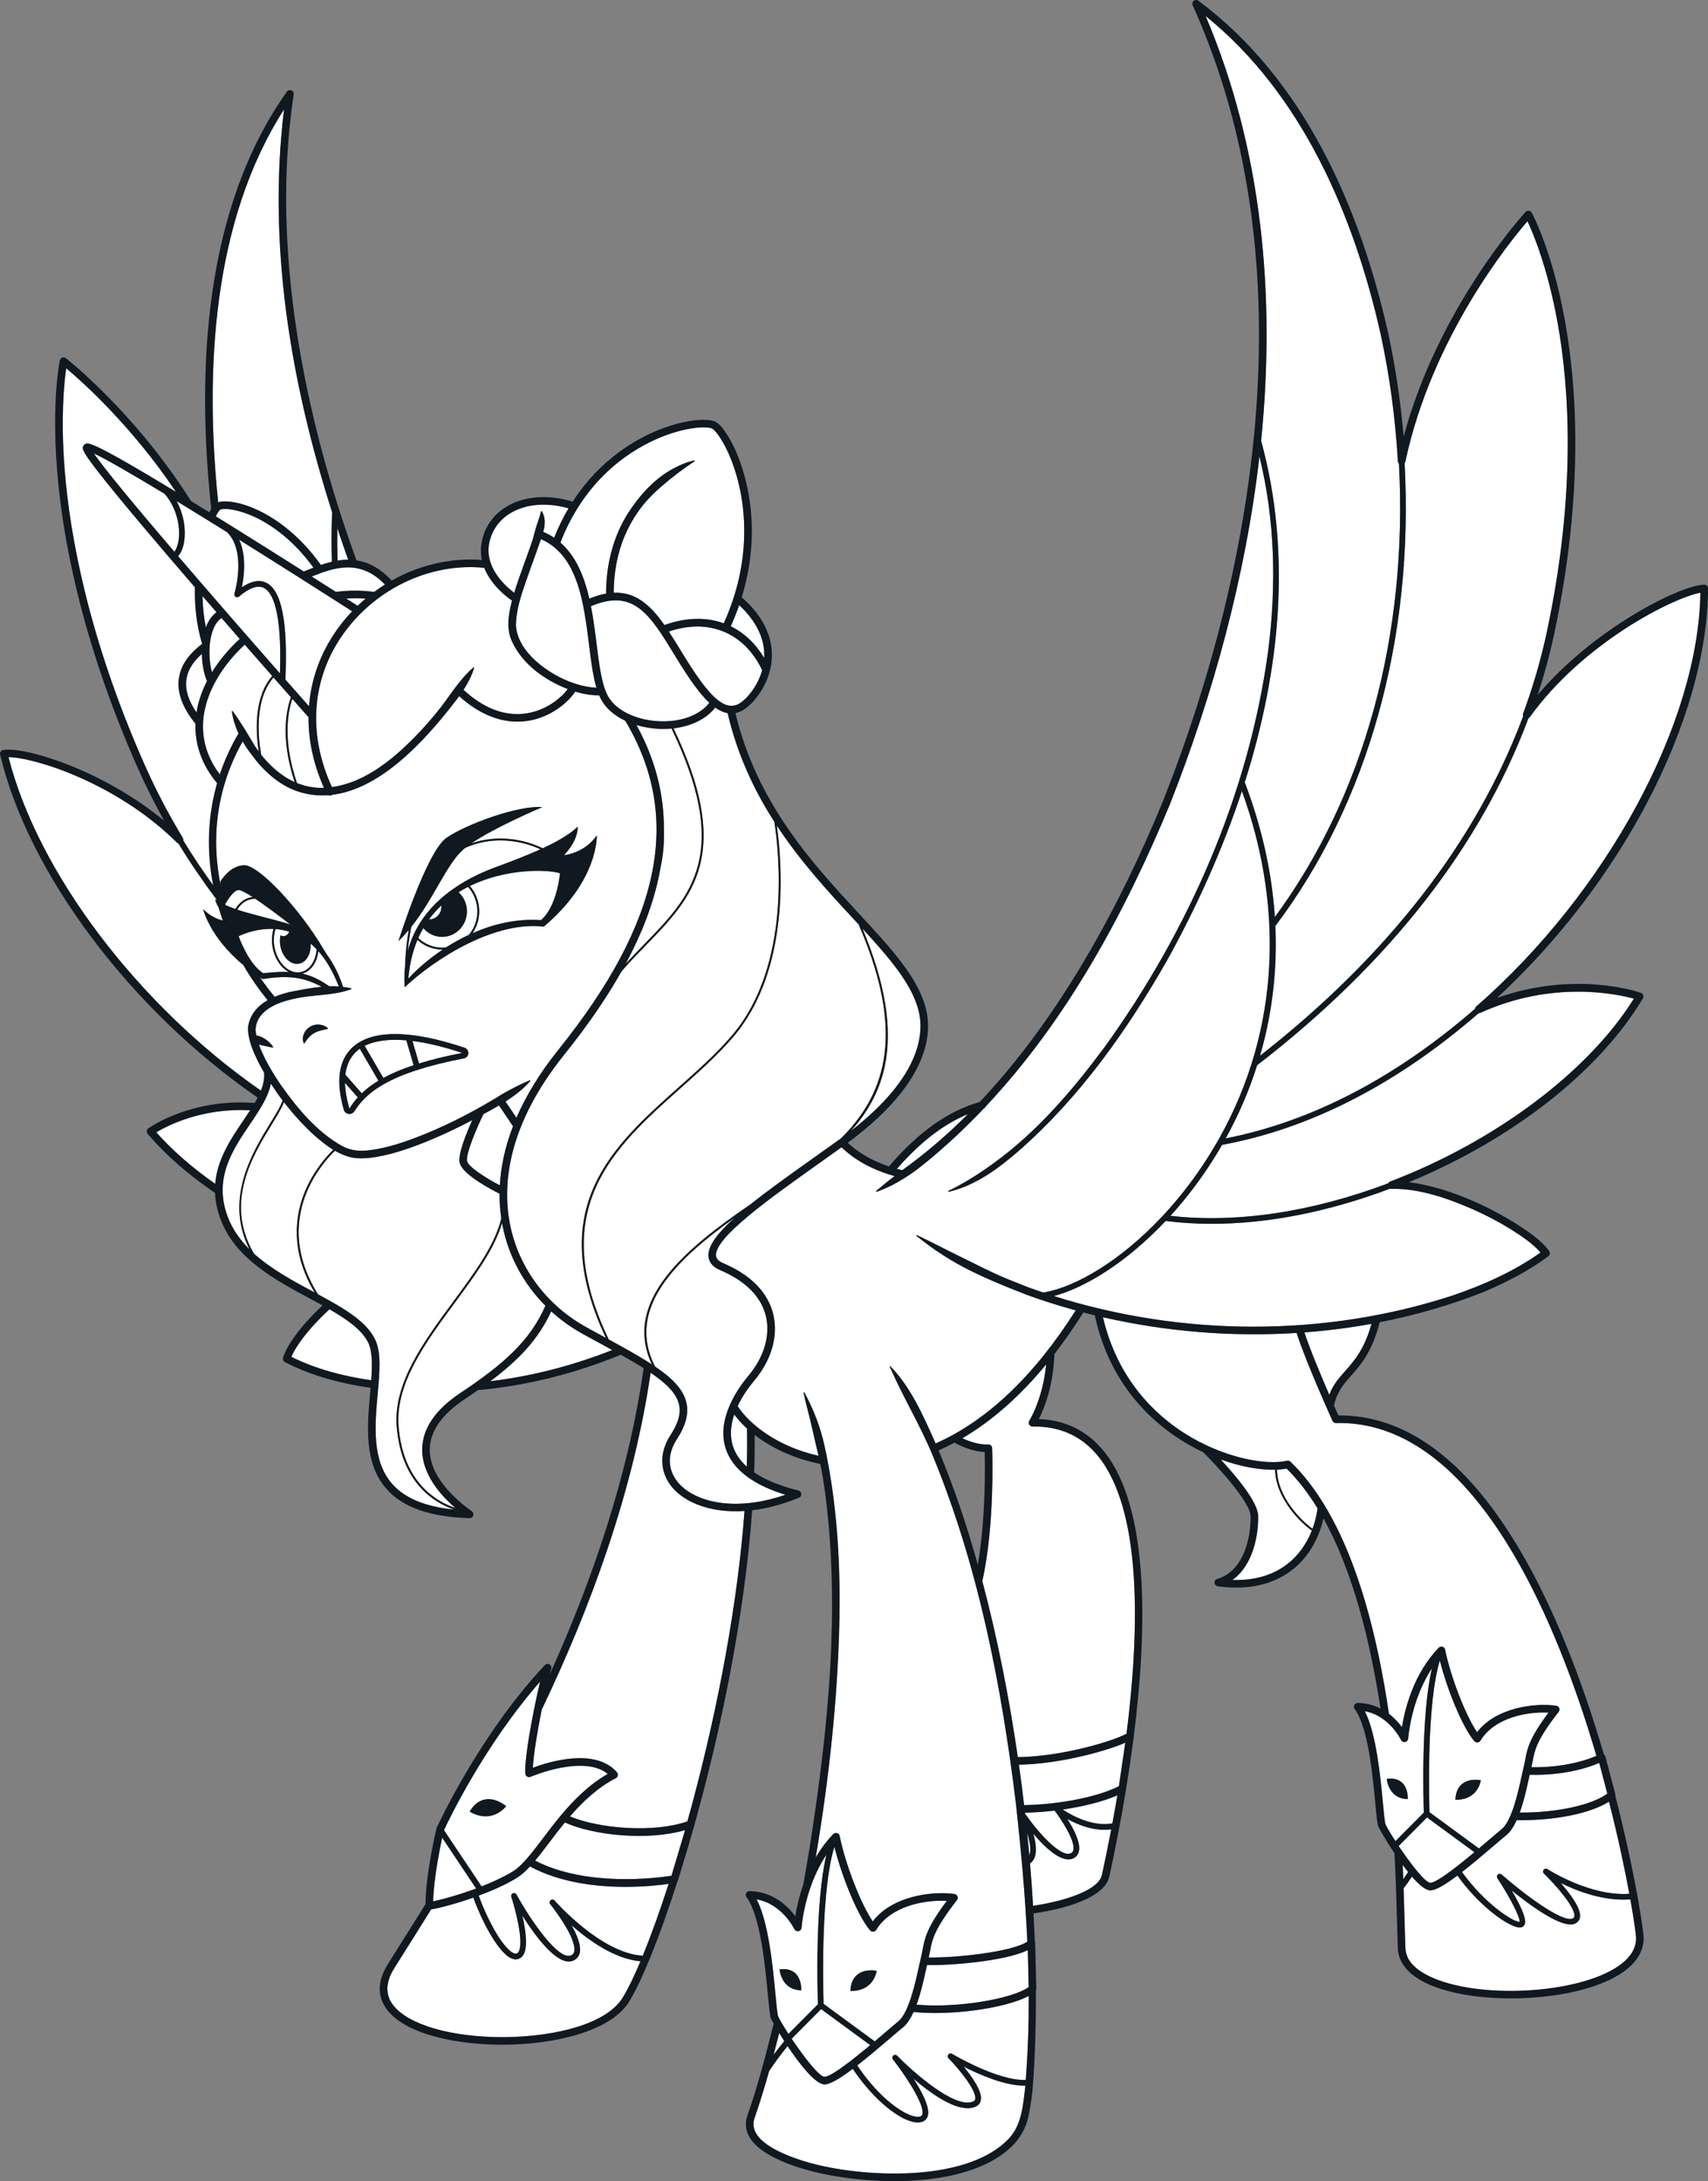 <?xml version="1.0" encoding="UTF-8"?>
<svg xmlns="http://www.w3.org/2000/svg" xmlns:xlink="http://www.w3.org/1999/xlink" viewBox="0 0 3757.159 4797.438">
<rect x="0" y="0" width="3757.159" height="4797.438" fill="#808080" stroke="none"/>
<svg id="MLP_TYT_CA_OPA_09_LAV" xmlns="http://www.w3.org/2000/svg" viewBox="0 0 901.718 1151.385">
  <g id="MLP_TYT_CA_OPA_09_LAV-2" data-name="MLP_TYT_CA_OPA_09_LAV">
    <path d="M374.492,370.989c-5.266-4.903-10.77-12.836-17.064-23.11l-1.414-2.313c-12.888-21.1-21.503-35.171-44.033-25.562,1.316,6.68,2.165,13.48,2.958,19.848,1.421,11.402,2.763,22.172,6.297,28.099,2.234,3.747,6.087,6.881,10.932,9.115.102.047.21.088.312.134,4.726,2.124,10.362,3.407,16.359,3.571,11.14.301,20.605-3.334,25.653-9.783Z" fill="#fff"/>
    <path d="M307.796,319.357c-.026-.092-.043-.183-.056-.276-3.141-15.137-8.812-28.725-22.157-34.472-.158.444-.315.883-.469,1.31-1.693,5.021-3.516,9.932-5.296,14.842-3.267,9.582-7.367,19.362-7.44,29.549,1.032,14.323,17.421,25.687,29.978,30.177,4.062,1.431,8.307,2.37,12.53,2.549-1.856-6.2-2.836-14.026-3.916-22.689-.862-6.917-1.762-14.108-3.175-20.991Z" fill="#fff"/>
    <path d="M137.898,398.436c3.172,4.023,6.83,7.62,10.944,10.534,1.713,1.265,3.663,2.399,5.566,3.338.378.151.76.326,1.143.506-8.013-24.139-3.877-39.627-1.962-44.732-2.628-2.983-5.726-6.503-9.183-10.439-10.462,11.997-7.967,32.792-6.507,40.794Z" fill="#fff"/>
    <path d="M347.898,462.282c-3.099,14.97-8.922,30.39-17.578,46.496,3.27-3.609,6.621-7.055,9.919-10.443,12.354-12.689,24.023-24.675,28.392-42.09,4.744-18.911.262-41.744-14.104-71.659-1.437.131-2.905.202-4.404.202-.462,0-.927-.006-1.395-.019-4.466-.122-8.762-.834-12.711-2.023,9.851,17.958,14.653,36.345,14.497,55.633.211,6.878-.457,13.487-1.902,20.151-.221,1.247-.455,2.496-.715,3.751Z" fill="#fff"/>
    <path d="M246.569,612.906c.509,2.737,8.92,8.45,17.313,12.817.513-9.263,2.523-19.737,6.953-31.21l-7.386-10.956c-2.719,1.599-5.486,3.107-8.222,4.588-3.829,7.846-9.353,21.025-8.659,24.761Z" fill="#fff"/>
    <path d="M353.105,333.377c2.089,3.178,4.169,6.579,6.322,10.104l1.412,2.308c13.423,21.911,21.09,29.015,28.298,26.2,3.614-1.41,10.548-8.485,13.249-18.218-9.529-19.885-28.201-27.56-49.281-20.395Z" fill="#fff"/>
    <path d="M98.359,359.038c-.628,5.251,1.186,10.979,5.385,17.072.139-.875.299-1.752.487-2.632.997-4.657,2.715-9.338,5.06-13.935-1.581-3.633-2.615-8.863-2.72-14.348-3.739,3.294-7.493,7.831-8.213,13.842Z" fill="#fff"/>
    <path d="M163.13,372.853c1.113-14.399,6.079-28.236,14.857-40.563,2.424-3.403,5.08-6.6,7.925-9.588-3.237-2.078-6.57-4.213-9.982-6.394-.11-.057-.215-.123-.313-.2-5.284-3.376-10.75-6.856-16.313-10.385-.159-.072-.304-.169-.441-.28-10.708-6.792-21.768-13.759-32.591-20.518,3.917,8.563,2.606,19.268,1.411,25.089,4.977-3.339,9.305-4.14,12.897-2.375,8.112,3.983,11.418,20.714,10.105,51.112,4.266,4.847,8.432,9.567,12.443,14.101Z" fill="#fff"/>
    <path d="M125.922,387.179c-1.687-3.665-2.917-7.53-3.513-11.553-.044-.254.316-.405.462-.191,4.452,6.018,7.931,12.157,11.614,18.24.67,1.036,1.38,2.044,2.108,3.038-1.452-9.214-2.931-28.405,7.139-39.837-4.369-4.976-9.287-10.587-14.526-16.583-18.217,16.811-31.718,44.054-13.158,68.513,2.494-7.464,5.784-14.7,9.873-21.628Z" fill="#fff"/>
    <path d="M193.03,316.009c-3.369-.265-6.795-.285-10.256-.064,2.814,1.799,4.889,3.128,6.029,3.86,1.371-1.313,2.781-2.578,4.227-3.796Z" fill="#fff"/>
    <path d="M162.992,300.648c.817-.321,1.655-.651,2.511-.98-20.624-28.32-44.687-32.315-49.092-30.712-.286.122-1.225,1.016-2.496,3.592,2.214,1.371,4.495,2.787,6.858,4.256,13.99,8.703,27.926,17.485,39.577,24.869.86-.328,1.735-.669,2.642-1.025Z" fill="#fff"/>
    <path d="M156.797,413.379c.393.169.786.327,1.181.442l2.454.804c2.624.723,4.932,1.038,7.625,1.272.993.026,1.976.007,2.955-.033-5.505-12.35-8.195-24.955-8.122-37.248-.099-.112-3.294-3.72-8.55-9.683-1.94,5.456-5.62,20.784,2.458,44.446Z" fill="#fff"/>
    <path d="M169.403,298.24c1.873-.644,3.815-1.235,5.813-1.706-.282-8.866-.246-17.227.115-26.167-21.869-68.465-34.128-141.031-25.373-212.612-38.119,59.372-41.821,138.745-34.783,207.403,7.225-2.448,33.353,3.815,54.228,33.081Z" fill="#fff"/>
    <path d="M142.777,592.773c2.977-4.854,5.454-8.898,6.405-11.869-2.171-2.861-4.216-5.816-6.163-8.836-.906,4.445-3.038,8.803-5.704,13.199-.006.011-.013.02-.019.031-1.66,2.735-3.517,5.485-5.411,8.28-9.002,13.293-19.206,28.359-11.771,48.477,2.487,6.73,6.563,12.439,11.573,17.431-13.462-26.642,1.705-51.411,11.09-66.712Z" fill="#fff"/>
    <path d="M86.899,260.676c-17.253-10.429-31.002-18.382-37.357-21.319,5.384,7.887,21.991,27.909,42.506,51.909,1.05-1.314,1.857-3.45,2.248-6.085,1.035-6.968-.904-17.006-7.396-24.505Z" fill="#fff"/>
    <path d="M139.433,566.225c-1.059-1.832-2.083-3.685-3.061-5.565-2.486-5.09-4.939-10.51-5.436-16.586-.126-2.619.604-5.305,1.837-7.623,1.945-3.75,5.004-6.451,8.541-8.458-4.76-5.796-9.052-12.003-12.817-18.506-17.883-14.85-21.258-29.591-21.258-29.591,3.563,3.706,7.445,5.326,10.376,6.033-.811-2.301-1.542-4.62-2.223-6.949-1.552-2.552-1.839-4.263-1.839-4.263.257.183.537.353.806.529-.051-.196-.102-.393-.152-.59-7.173-9.515-13.901-19.408-20.025-29.448-.006-.002-.012-.005-.018-.007-.081-.026-.16-.058-.239-.095-.063-.03-.124-.059-.184-.095-.074-.045-.143-.1-.212-.156-.052-.042-.107-.078-.156-.126-0-0-.001-.001-.001-.001-31.973-31.653-75.689-45.019-88.812-45.019h-.058c15.454,60.965,68.601,131.187,133.251,176.023,1.278-3.199,1.943-6.341,1.681-9.507Z" fill="#fff"/>
    <path d="M132.073,586.096c-25.494-1.379-43.863,8.193-49.566,11.629,8.642,9.717,19.104,18.844,31.119,27.205,1.045-13.054,8.301-23.782,14.946-33.596,1.212-1.79,2.391-3.532,3.5-5.239Z" fill="#fff"/>
    <path d="M96.457,442.225c.01.016.019.032.029.048.01.017.015.035.024.052.054.095.102.191.139.292.012.031.019.063.029.095.028.091.053.183.069.276.007.04.008.081.012.121.009.087.015.174.012.26-.001.043-.008.085-.012.128-.005.051-.005.102-.014.153,4.908,8.047,10.206,15.998,15.814,23.734-.228-1.172-.453-2.344-.647-3.518-2.86-17.294-1.901-34.354,2.708-50.449-7.894-9.421-11.776-20.129-11.431-31.402-6.711-8.236-9.679-16.125-8.802-23.453,1.068-8.932,7.39-14.889,12.388-18.695.001-.012.003-.024.004-.036-.127-.181-.227-.385-.29-.61-2.645-9.491-3.756-18.435-3.603-29.001.001-.066.015-.129.022-.194-.063-.073-.125-.145-.188-.217-17.391-20.148-31.153-36.396-40.907-48.292-19.174-23.389-18.603-24.532-17.812-26.114.291-.58.807-.998,1.455-1.176,1.406-.387,3.854-1.053,47.468,25.437-23.576-35.123-49.734-58.369-57.973-65.276-1.051,7.187-3.039,25.836-.799,53.807,2.685,33.525,12.167,87.678,42.09,155.273,5.838,13.187,12.632,26.214,20.192,38.722.008.012.014.024.021.036Z" fill="#fff"/>
    <path d="M271.486,312.939c2.875-9.587,6.711-18.828,9.791-28.278.735-2.48,1.264-4.988,2.092-7.363.735-2.465,1.729-4.652,2.18-7.239.012-.228.338-.339.478-.147,2.121,3.285,1.77,7.182.775,10.878,2.077.867,3.987,1.902,5.747,3.081,2.273-5.687,4.841-10.852,7.613-15.541-11.066-3.153-21.866-2.417-29.944,2.111-6.172,3.46-10.257,8.867-11.812,15.637-3.053,13.29,8.451,23.407,13.08,26.864Z" fill="#fff"/>
    <path d="M311.129,316.018c3.184-1.31,6.128-2.183,8.87-2.672-.059-14.759,3.529-29.708,11.439-42.274,6.207-9.598,14.134-18.531,24.357-23.91,3.382-1.776,6.916-3.296,10.669-4.098.137-.029.272.058.301.195.023.108-.026.214-.115.269-3.147,2.062-6.157,4.196-9.081,6.41-5.737,4.505-11.395,9.079-16.254,14.518-4.803,5.452-8.634,11.713-11.495,18.383-4.013,9.488-5.785,19.76-5.825,30.057,11.695-.505,19.48,6.667,26.789,17.06,11.323-4.085,22.046-4.278,31.315-.915,13.19-29.135,11.952-54.526,8.548-70.762-4.085-19.481-12.178-30.826-14.71-32.058-2.448-1.191-12.768-1.125-26.611,4.399-14.136,5.64-39.714,20.369-53.474,55.777,8.263,7.188,12.617,18.046,15.278,29.619Z" fill="#fff"/>
    <path d="M385.783,330.604c7.019,3.423,13.049,9.048,17.666,16.712.518-9.799-3.987-19.339-13.213-27.88-1.265,3.655-2.741,7.381-4.452,11.168Z" fill="#fff"/>
    <path d="M183.825,295.461c-1.97-5.517-3.884-11.066-5.738-16.643-.102,5.7-.064,11.306.113,17.116,1.839-.301,3.718-.474,5.626-.473Z" fill="#fff"/>
    <path d="M199.019,316.33c-6.725,5.101-12.759,11.239-17.774,18.281-16.773,23.552-18.921,52.938-6.002,80.879,18.571-2.539,34.278-16.344,46.842-29.661,4.88-5.285,9.566-10.791,13.762-16.673,1.776-2.47,4.535-6.341,6.453-8.706,2.301-2.803,4.594-5.617,7.558-8.024.179-.169.5.038.419.273-1.277,4.106-3.251,7.892-5.571,11.47,10.756,9.88,21.858,14.079,33.026,12.449,10.533-1.538,18.505-8.117,22.005-12.862-12.132-4.758-23.702-12.924-29.365-24.986-3.26-6.841-1.925-14.63-.05-21.733-2.79-1.894-11.014-8.073-14.666-17.296-16.52-1.664-33.363,2.321-47.933,10.784-.01.009-.017.02-.028.029-.193.167-.41.289-.637.37-2.601,1.542-5.125,3.229-7.562,5.051-.158.118-.318.234-.476.354Z" fill="#fff"/>
    <path d="M164.546,304.335c4.801,3.047,9.119,5.796,12.771,8.125,6.862-.889,13.645-.883,20.192.015,1.865-1.377,3.773-2.688,5.73-3.911-13.552-14.061-27.436-8.659-38.693-4.229Z" fill="#fff"/>
    <path d="M97.264,285.622c-.517,3.479-1.643,6.213-3.239,7.956,7.846,9.164,16.217,18.86,24.717,28.647.115.133.23.265.346.398,9.605,11.056,19.366,22.219,28.72,32.858,1.103-33.144-3.976-42.902-8.55-45.148-3.227-1.585-7.627-.038-13.076,4.597-.507.432-1.239.477-1.796.11-.557-.366-.805-1.056-.61-1.693.072-.236,6.512-21.846-3.792-32.342-3.198-1.99-6.364-3.954-9.483-5.883-.133-.063-.254-.14-.366-.227-3.886-2.402-7.696-4.747-11.401-7.017-.225-.086-.433-.213-.618-.378-1.658-1.015-3.295-2.015-4.908-2.997,4.09,7.434,4.889,15.5,4.055,21.117Z" fill="#fff"/>
    <path d="M247.109,468.164c-1.701.861-3.378,1.803-5.021,2.827,2.712,2.472,4.431,6.069,4.431,10.087,0,7.453-5.88,13.494-13.134,13.494-3.951,0-7.486-1.801-9.894-4.638-.965,1.662-1.858,3.411-2.674,5.248,3.318,3.128,7.723,5.055,12.568,5.055.718,0,1.424-.052,2.121-.133,3.788-2.418,7.829-4.671,12.074-6.643,2.763-3.343,4.44-7.662,4.44-12.383,0-4.978-1.872-9.504-4.91-12.914Z" fill="#fff"/>
    <path d="M232.993,478.785c0-.26-.019-.514-.047-.766-2.318,2.191-4.485,4.624-6.452,7.322.038.001.074.006.112.006,3.527,0,6.387-2.938,6.387-6.562Z" fill="#fff"/>
    <path d="M220.398,496.158c-2.481,5.879-4.175,12.643-4.801,20.431,4.734-5.162,10.957-10.555,18.199-15.373-.138.003-.273.021-.412.021-4.981,0-9.521-1.93-12.986-5.08Z" fill="#fff"/>
    <path d="M260.977,458.037c8.639-3.199,17.009-6.377,24.354-9.701-6.078-2.846-13.454-4.696-21.165-4.696-6.143,0-12.494,1.188-18.571,3.961-.454.367-.89.731-1.284,1.087-8.728,7.891-15.22,25.556-27.186,40.596-.783,3.882-1.397,8.092-1.805,12.667,6.768-25.773,30.7-38.374,45.657-43.914Z" fill="#fff"/>
    <path d="M248.036,467.705c3.088,3.563,4.983,8.24,4.983,13.373,0,4.291-1.323,8.264-3.557,11.537,11.122-4.882,23.502-7.807,36.083-6.879,8.57-7.047,10.094-24.758,10.094-24.758-7.114-2.165-28.63-2.516-47.603,6.727Z" fill="#fff"/>
    <path d="M665.792,232.671c16.312,59.597,9.964,121.743-8.639,180.292,9.051,23.841,14.348,47.648,15.887,71.146,47.134-63.975,70.361-148.758,65.509-239.419-.028-.029-.049-.062-.074-.092-.042-.049-.082-.097-.119-.15-.038-.054-.072-.11-.104-.168-.03-.053-.059-.105-.084-.161-.03-.067-.055-.136-.078-.207-.016-.05-.033-.1-.045-.152-.02-.083-.032-.168-.041-.255-.003-.03-.012-.059-.014-.09-1.31-22.578-4.333-45.058-9.12-67.158-14.088-62.611-41.52-126.753-92.39-167.828,29.926,70.437,37.029,147.743,29.312,224.241Z" fill="#fff"/>
    <path d="M672.306,521.358c-1.323,12.249-3.705,24.247-7.091,35.952,67.404-52.737,114.121-112.995,138.893-179.183-.022-.058-.033-.118-.049-.177-.009-.031-.018-.062-.025-.094-.021-.095-.034-.19-.041-.286-.002-.031-.005-.062-.006-.094-.003-.101.003-.202.016-.304.003-.027.006-.053.01-.08.018-.108.046-.213.082-.318.005-.015.006-.031.012-.046,5.241-14.173,9.457-28.679,12.532-43.114,15.757-73.967,11.754-129.768,5.622-163.554-5.24-28.871-12.848-46.917-15.845-53.284-9.418,10.884-50.517,61.29-64.477,126.937-.005.024-.016.044-.022.068-.024.096-.052.189-.089.278-.015.037-.033.072-.051.108-.039.08-.08.157-.129.23-.025.038-.053.074-.08.11-.008.011-.016.022-.024.033,4.96,92.723-19.245,179.395-68.237,244.254.483,10.935.16,21.8-1.003,32.564Z" fill="#fff"/>
    <path d="M244.011,555.827c-9.742-3.254-18.551-5.355-26.27-6.315l3.487,11.876c6.397-1.977,13.909-3.846,22.783-5.561Z" fill="#fff"/>
    <path d="M467.188,562.373c-2.597,12.694-8.398,23.967-17.828,34.5,37.234-28.965,38.456-51.816,35.654-63.158-3.484-14.103-15.342-27.949-29.682-43.527,12.017,28.711,15.906,52.386,11.856,72.184Z" fill="#fff"/>
    <path d="M377.585,373.537c-4.735,5.991-12.611,9.855-22.006,10.934,14.351,29.981,18.81,52.938,14.022,72.019-4.435,17.677-16.195,29.756-28.645,42.544-4.286,4.402-8.663,8.903-12.825,13.729-7.903,14.05-17.94,28.628-30.204,43.893-30.844,38.392-32.606,70.021-28.653,89.793,4.593,22.977,19.449,42.82,40.757,54.443,1.993,1.087,3.938,2.144,5.833,3.174,1.364.741,2.694,1.464,4.003,2.177-32.569-69.052,3.646-101.306,38.693-132.512,10.33-9.197,20.086-17.884,28.199-27.511,31.21-37.033,24.489-96.705,22.05-112.409-10.521-16.38-19.486-35.194-24.668-57.374-2.19-.366-4.361-1.347-6.555-2.901Z" fill="#fff"/>
    <path d="M111.895,354.904c3.798-6.204,8.752-12.171,14.682-17.621-3.124-3.58-6.345-7.276-9.623-11.046-1.854,1.219-3.36,3.292-4.476,6.213-2.578,6.747-2.355,16.059-.584,22.453Z" fill="#fff"/>
    <path d="M481.769,613.712c10.259-7.743,19.993-16.342,29.243-25.595-12.853,5.288-25.215,14.815-37.529,28.901.987.27,1.939.508,2.864.724,1.8-1.347,3.607-2.685,5.421-4.03Z" fill="#fff"/>
    <path d="M173.833,520.651c1.682-.049,3.366-.022,5.053.099-3.128-8.069-6.824-14.133-10.806-18.629-.414,3.529-1.714,6.66-3.796,8.918-1.359,1.474-2.956,2.455-4.696,2.927,5.124,1.132,9.436,3.318,14.245,6.685Z" fill="#fff"/>
    <path d="M156.785,508.812c-4.46,0-8.473-4.885-8.964-10.911-.119-1.466-.016-2.862.268-4.139.487.263,1.009.41,1.545.41,1.359,0,2.48-.933,3.07-2.35-1.202-.377-2.398-.671-3.583-.895-1.186-.224-2.36-.378-3.516-.469-.052-.004-.105-.008-.157-.012-.726,2.249-1.031,4.791-.817,7.415.693,8.511,6.328,15.435,12.561,15.435,2.389,0,4.587-1.015,6.357-2.934,2.075-2.251,3.339-5.574,3.614-9.244-1.044-1.106-2.106-2.11-3.181-3.017.403,5.933-2.786,10.711-7.196,10.711Z" fill="#fff"/>
    <path d="M139.009,513.76c5.269-.605,9.649-.84,13.481-.677-4.664-2.438-8.3-8.302-8.857-15.141-.219-2.692.055-5.264.758-7.559-7.73-.334-14.532,1.977-18.411,3.825,0,0,5.167,14.735,13.029,19.552Z" fill="#fff"/>
    <path d="M108.679,331.206c.022-.06.04-.124.063-.184,1.322-3.461,3.225-6.115,5.572-7.825-2.451-2.823-4.925-5.676-7.405-8.543.128,5.818.696,11.193,1.77,16.551Z" fill="#fff"/>
    <path d="M153.627,523.513c5.387-1.014,10.764-2.111,16.159-2.612-9.018-4.857-17.129-6.355-31.103-4.05-.486-.306-.95-.615-1.422-.922,2.481,3.643,5.077,7.074,7.74,10.27,2.811-1.169,5.77-2.022,8.626-2.686Z" fill="#fff"/>
    <path d="M133.339,473.509c-3.856-2.489-6.741-3.977-7.772-3.675-2.793.82-5.817,5.914-6.644,7.391.057.196.115.392.173.587,1.617.73,3.357,1.403,5.196,2.039,2.196-3.658,5.261-5.817,9.048-6.343Z" fill="#fff"/>
    <path d="M184.459,585.044c.095.021.129-.041.146-.068,1.178-1.859,2.555-3.762,4.28-5.68l-6.733-7.649c.089,3.952.82,8.391,2.219,13.322.01.035.019.065.088.075Z" fill="#fff"/>
    <path d="M199.784,570.509l-9.83-16.887c-.728.514-1.411,1.065-2.037,1.663-3.145,2.999-5.007,7.02-5.587,12.024l8.652,9.828c2.316-2.22,5.171-4.444,8.802-6.628Z" fill="#fff"/>
    <path d="M153.419,488.161c-6.409-4.977-13.335-10.175-18.727-13.765-.158.006-.319.005-.474.017-3.81.29-6.816,2.224-8.979,5.765,7.395,2.466,16.289,4.406,25.341,7.001.953.273,1.899.611,2.84.982Z" fill="#fff"/>
    <path d="M122.273,486.453c-.147-.115-.274-.228-.416-.342.044.118.087.235.131.353.175-.004.285-.011.285-.011Z" fill="#fff"/>
    <path d="M218.369,562.301l-3.855-13.132c-9.146-.783-16.578.19-21.983,2.916l9.861,16.942c4.283-2.319,9.506-4.58,15.977-6.725Z" fill="#fff"/>
    <path d="M143.87,552.976c-1.694-.264-3.867-.803-5.53-1.174-.554-.121-1.099-.236-1.64-.355.916,2.544,2.074,5.027,3.246,7.414,2.314,4.585,5.017,9.01,7.914,13.296,8.765,12.495,18.968,24.944,32.302,32.572,4.468,2.506,9.045,3.117,14.096,2.553,10.165-1.104,20.113-4.643,29.627-8.447,14.461-5.887,28.367-13.224,41.63-21.476,4.551-2.552,9.137-5.021,14.11-7.063.231-.116.477.224.29.407-3.738,4.269-8.254,7.716-13.048,10.765l5.791,8.59c4.819-11.154,11.927-23.182,22.151-35.908,54.349-67.648,65.576-122.847,35.31-173.657-5.408-2.573-9.746-6.18-12.317-10.493-.54-.906-1.027-1.893-1.477-2.941-4.334-.003-8.579-.74-12.649-1.95-3.675,5.591-12.834,13.637-25.365,15.467-1.555.227-3.259.368-5.094.368-8.218,0-19.053-2.846-30.793-13.444-1.039,1.428-2.12,2.826-3.222,4.197-14.778,19.04-38,44.765-63.84,47.874-.094.068-.193.133-.302.185-.281.136-.578.2-.87.2-.281,0-.55-.077-.804-.189-5.497.411-11.105-.224-16.769-2.186-9.839-3.541-17.84-10.99-23.882-19.35-1.692-2.168-3.25-4.455-4.629-6.841-4.024,7.161-7.083,14.38-9.302,21.585-.008.351-.11.695-.3,1.002-5.417,18.231-5.467,36.349-2.059,53.187-.059-.603-.1-1.192-.11-1.747,0,0,4.739-8.503,12.587-8.666,7.655-.159,29.486,23.095,42,44.532.552.842,1.098,1.693,1.631,2.56,3.593,4.974,6.543,10.776,8.542,17.12,1.406.173,2.815.414,4.226.743.25.052.263.421.027.499-9.959,3.641-20.662,2.65-30.82,5.206-8.701,1.926-19.436,6.378-19.596,16.475.077.913.227,1.822.408,2.727.626.094,1.239.264,1.738.411,2.864,1.08,5.325,3.032,7.072,5.538.133.192-.054.466-.28.414ZM235.607,442.37c10.388-7.3,38.325-17.408,50.679-16.285,0,0-24.576,10.332-37.454,19.127,13.303-4.671,27.43-2.441,37.689,2.586,7.682-3.549,14.146-7.276,18.448-11.387,0,0,.792,6.549-7.237,15.045,0,0,10.855-.952,17.331-10.475,0,0,1.143,23.615-27.996,48.183-25.52-3.047-56.563,16.188-73.438,31.995-.266-3.92-.171-7.611.208-11.104.235-7.097.911-13.456,1.95-19.131-1.702,2.04-3.509,4.024-5.45,5.915,0,0,14.881-47.169,25.269-54.469ZM185.847,553.114c10.139-9.668,30.688-9.678,59.423-.029,1.272.427,2.065,1.616,1.975,2.958-.09,1.344-1.038,2.417-2.357,2.671-9.613,1.847-17.573,3.865-24.225,5.993-.008.002-.014.007-.022.009-.004.001-.007.001-.011.002-7.466,2.391-13.27,4.922-17.848,7.514-.058.047-.116.094-.183.133-.055.032-.115.047-.173.072-4.449,2.557-7.735,5.17-10.265,7.76-.069.1-.146.195-.24.278-.017.015-.039.02-.056.034-1.961,2.054-3.469,4.093-4.725,6.076-.589.93-1.573,1.465-2.643,1.465-.155,0-.311-.011-.468-.034-1.229-.179-2.204-1.031-2.542-2.226-4.225-14.893-2.757-25.886,4.362-32.674ZM168.664,540.886c1.609.139,3.221.7,4.383,1.882.106.108.104.281-.003.386-1.479.377-2.914.547-4.133.966-3.811.995-5.988,3.192-8.139,6.531-.116.194-.433.157-.496-.061-1.84-5.209,3.155-10.32,8.389-9.705Z" fill="#fff"/>
    <path d="M673.171,775.837c-7.857.188-17.982-1.51-28.697-5.386,7.839,8.468,19.554,22.319,19.747,29.666.258,9.749-2.548,26.142-13.605,33.918,11.539.374,21.265-2.427,28.958-8.336,5.731-4.402,10.153-10.503,12.993-17.738-5.885-4.088-19.11-17.047-19.395-32.124Z" fill="#fff"/>
    <path d="M497.195,662.112c-4.619-2.904-9.056-6.311-13.333-9.685-.233-.168.014-.555.262-.424,7.409,3.517,14.621,7.34,21.973,10.928,8.927,4.359,17.729,9.013,26.953,12.731l10.086,3.989,7.646,2.674c17.159-2.857,40.826-16.794,62.715-40.105.113-.197.271-.361.455-.488,9.566-10.256,18.78-22.289,26.942-35.985,33.375-56.006,38.554-122.666,14.763-188.161-10.152,30.789-23.633,60.534-38.923,88.326-21.183,37.322-46.364,73.1-78.803,101.541-10.81,9.393-22.875,18.353-37.057,21.676-.136.03-.27-.055-.3-.191-.026-.117.035-.233.138-.282,8.556-4.13,16.441-9.216,24.095-14.78,23.038-16.7,41.714-38.71,58.609-61.469,44.222-61.477,75.848-133.28,86.068-208.587,4.438-34.186,3.708-69.331-4.582-102.846-7.286,63.437-24.577,126.124-47.297,183.667-23.86,57.476-54.468,114.067-97.344,159.595-.186.438-.521.806-.968,1.021-8.963,9.442-18.446,18.413-28.526,26.796-.001-0-4.264,3.42-4.264,3.42l-2.136,1.707c-4.375,3.296-9.025,6.214-13.898,8.716-2.475,1.196-5,2.29-7.595,3.213-.253.106-.462-.273-.249-.434,3.167-2.765,6.387-5.342,9.643-7.844-.917-.253-1.858-.532-2.815-.834-.087-.022-.172-.047-.256-.08-8.054-2.564-17.298-6.923-24.909-14.293-3.956,2.844-7.979,5.707-12.008,8.569-25.917,18.412-55.293,39.28-54.257,48.777.063.583.257,2.355,3.801,3.855,18.346,7.766,24.491,18.969,26.416,27,2.733,11.404-.95,24.18-10.105,35.052-2.316,2.751-5.984,7.583-8.705,13.388,6.056,9.334,20.513,21.238,42.716,26.235-.295-1.283-.587-2.569-.913-3.835-1.724-7.261-3.299-14.701-5.214-21.92-.636-2.439-1.239-4.901-1.757-7.412-.07-.265.35-.424.467-.169,4.811,8.967,8.578,18.57,10.659,28.545.5,2.395,1.155,5.15,1.542,7.475,5.192,27.407,6.74,55.48,6.242,83.296-.825,42.287-5.515,84.362-12.526,126.049,2.507-4.282,5.551-8.484,9.26-12.314.517-.534,1.288-.739,1.999-.528.713.208,1.251.795,1.398,1.522,3.053,15.104,11.269,36.048,17.472,45.081,10.241-13.505,31.496-16.125,43.138-14.47.706.101,1.304.569,1.572,1.23.267.66.163,1.413-.274,1.977-12.048,15.52-13.025,20.719-14.158,26.74-.211,1.123-.44,2.295-.733,3.548,12.638.329,43.649-2.701,52.059-8.346-1.113-24.449-3.371-48.874-6.061-73.144-7.651-62.312-19.756-124.7-43.683-182.935-6.638-16.328-15.917-31.34-22.905-47.51-.061-.131-0-.29.135-.343,10.711,10.851,17.177,25.522,23.386,39.338.233.53.462,1.071.694,1.605,27.091-11.958,51.964-35.579,73.977-70.249-8.875-2.438-17.619-5.204-26.175-8.331-15.143-5.953-30.943-12.274-44.547-21.288Z" fill="#fff"/>
    <path d="M751.701,956.833c-.223-6.234-1.578-50.817,4.241-76.111-11.107,16.806-12.488,36.76-12.503,36.993-.057.912-.725,1.67-1.622,1.841-.896.168-1.797-.288-2.185-1.115-.035-.073-1.826-3.762-5.473-7.521-1.288-1.327-2.808-2.661-4.563-3.851-2.526-1.711-5.537-3.12-9.054-3.757,6.081,11.948,8.214,34.417,9.542,48.404.485,5.113.87,9.164,1.278,11.026.43,1.183,2.119,4.121,4.426,7.742.299.469.607.948.925,1.437l2.987-3.007,12.002-12.082ZM733.889,944.482c-1.565-2.7-1.77-5.432-1.77-5.432.001-0.0.002-0.0.003-0.0.426-.067.844-.111,1.255-.137,1.471-.096,2.836.066,4.055.487,1.949.672,3.522,2.003,4.539,4.015.833,1.649,1.293,3.752,1.283,6.316-2.007-.028-3.651-.449-5.002-1.105-2.072-1.006-3.45-2.567-4.363-4.143Z" fill="#fff"/>
    <path d="M674.161,775.807c.257,14.575,12.981,27.127,18.777,31.201,1.239-3.365,2.133-6.967,2.668-10.749-4.852-7.924-10.271-15.022-16.341-21.025-1.549.297-3.259.489-5.104.572Z" fill="#fff"/>
    <path d="M587.265,962.551c.885-4.729,1.773-9.687,2.644-14.83-7.442,3.246-17.835,5.899-28.878,7.506,4.531,2.987,15.581,9.234,26.233,7.325Z" fill="#fff"/>
    <path d="M542.296,967.676c.4,3.927.774,7.847,1.122,11.757,1.117-2.823.219-7.508-1.122-11.757Z" fill="#fff"/>
    <path d="M565.756,978.048c.533-.366.838-.898.96-1.674.821-5.204-6.891-16.6-9.932-20.552-.008-.01-.009-.022-.017-.032-5.211.621-10.498,1-15.631,1.093.031.271.061.542.091.813.174.106.332.24.455.416,6.643,9.539,19.051,23.388,24.073,19.936Z" fill="#fff"/>
    <path d="M508.076,759.223c5.475,2.649,10.585,3.461,13.597,3.285.527-.032,1.06.154,1.456.514.397.359.634.863.656,1.398.017.398,1.607,39.999-5.187,70.204,7.838,29.482,14.115,61.056,18.747,92.935,23.036-.247,50.101-8.355,57.392-12.349,6.937-54.912,8.297-118.106-15.193-146.768-8.579-10.469-20.158-15.648-34.41-15.397-.748-.033-1.423-.382-1.782-1.026s-.334-1.435.064-2.056c.078-.12,7.132-11.351,8.89-29.718-13.843,16.811-28.629,29.84-44.23,38.978Z" fill="#fff"/>
    <path d="M540.673,952.892c18.464-.274,38.982-4.351,50.029-9.96l3.376-22.981c-10.194,4.446-34.552,11.24-56.164,11.6,1.001,7.109,1.922,14.229,2.759,21.341Z" fill="#fff"/>
    <path d="M780.772,975.764c2.103-1.774,3.993-3.391,5.501-4.682,2.646-2.264,4.931-4.219,6.425-5.419,5.453-4.378,8.744-19.438,10.71-28.436.401-1.835.756-3.457,1.073-4.751.32-1.302.55-2.524.772-3.706,1.069-5.688,2.084-11.08,12.281-24.716-11.32-.61-28.587,2.661-35.944,14.802-.333.549-.909.905-1.548.957-.648.061-1.266-.206-1.683-.693-6.443-7.531-14.433-27.62-18.214-42.554-7.091,23.002-5.67,73.481-5.449,80.081l26.075,19.117ZM781.792,939.745v.001c-.001.013-1.241,10.504-13.43,10.335-.001,0-.002 0-.004 0.0.213-8.198,5.94-11.534,13.433-10.336Z" fill="#fff"/>
    <path d="M482.311,1062.092c-1.584,3.477-3.449,6.395-5.674,8.181-1.493,1.198-3.829,3.197-6.534,5.512-6.194,5.301-12.205,10.376-17.534,14.523,9.086,13.623,19.336,22.251,26.338,25.53,3.145,1.473,5.761,1.947,7.179,1.304.477-.217.739-.55.875-1.113,1.235-5.078-8.886-20.404-15.555-28.872-.494-.627-.41-1.531.19-2.057.601-.526,1.508-.488,2.064.084,7.943,8.183,30.645,28.465,40.164,24.141.61-.277.918-.651,1.03-1.251.816-4.354-8.21-15.531-14.091-21.554-.527-.539-.571-1.387-.104-1.979.468-.591,1.303-.744,1.949-.355.249.15,24.076,14.347,38.916,13.791,1.159-14.756,1.64-29.55,1.58-44.354-9.757,5.253-30.842,9.012-49.408,9.012-3.96.001-7.792-.178-11.387-.542Z" fill="#fff"/>
    <path d="M781.466,534.672c-.103.045-.207.08-.314.106-.021.005-.042.012-.063.017-.109.023-.219.037-.33.042-.016.001-.032.004-.049.004-.013 0-.026.003-.04.003-.008,0-.015-.002-.022-.002-43.288,37.532-88.863,60.919-135.492,69.524-.56.973-1.11,1.949-1.686,2.915-7.757,13.017-16.469,24.567-25.55,34.544,34.918,3.981,74.562-1.939,114.959-17.177.2-.406.546-.735,1.03-.916.011-.005.021-.012.032-.016.008-.003.016-.006.023-.009,55.679-21.265,104.671-58.091,128.619-96.535-9.101-2.507-42.979-9.796-81.092,7.49-.009.004-.018.005-.027.009Z" fill="#fff"/>
    <path d="M734.721,627.58c-.022.001-.044.006-.066.006-.047,0-.09-.017-.136-.021-.147-.009-.286-.03-.416-.063-.02-.006-.04-.01-.06-.017-.038-.011-.077-.019-.113-.032-32.557,12.28-64.668,18.581-94.28,18.581-8.297,0-16.389-.505-24.249-1.498-20.24,21.438-42.022,35.08-59.044,39.634,67.861,21.423,142.814,21.811,210.54-.288,16.253-5.557,32.381-12.704,46.421-22.694-4.321-4.994-10.148-8.719-15.69-12.281-6.373-3.941-13.063-7.415-19.918-10.483-13.499-5.868-28.191-11.094-42.978-10.843-.004 0-.007-.001-.011-.001Z" fill="#fff"/>
    <path d="M701.783,736.295c2.035-5.384,5.176-8.93,8.465-12.635,4.749-5.35,10.089-11.372,13.806-24.82-11.678,2.124-23.511,3.616-35.412,4.511,2.925,8.922,8.796,22.919,13.141,32.944Z" fill="#fff"/>
    <path d="M807.602,378.589c-.006.009-.014.015-.021.023-.036.048-.078.089-.118.133-.084.094-.176.181-.275.257-.042.032-.081.066-.125.094-.047.031-.096.056-.145.082-25.38,67.812-73.551,129.415-143.211,183.117-4.211,13.309-9.757,26.217-16.617,38.647,45.235-8.87,89.487-31.859,131.599-68.372.008-.061.022-.12.036-.179.01-.041.021-.082.033-.122.025-.083.055-.164.09-.243.017-.037.035-.074.054-.11.042-.081.09-.158.143-.232.021-.03.043-.059.067-.088.061-.076.128-.147.201-.215.014-.013.025-.029.039-.042,68.942-60.174,117.313-149.634,118.348-218.461-14.582,2.71-61.833,26.388-90.1,65.712Z" fill="#fff"/>
    <path d="M747.638,987.118c3.22,3.94,6.051,6.757,7.498,6.777h.025c1.957,0,6.662-3.088,11.999-7.129.792-.6,1.599-1.222,2.413-1.857,2.964-2.314,6.018-4.811,8.833-7.16l-25.028-18.349-13.446,13.536-1.532,1.543c.569.848,1.156,1.711,1.755,2.577,1.781,2.577,3.667,5.183,5.497,7.556.673.873,1.337,1.712,1.986,2.506Z" fill="#fff"/>
    <path d="M161.058,628.827c4.772-11.417,12.13-19.224,14.873-21.882-3.872-2.353-7.4-5.322-10.71-8.258-5.57-5.213-10.677-10.861-15.313-16.867-1.114,3.035-3.471,6.898-6.279,11.476-10.197,16.625-25.319,41.318-9.624,68.386,9.143,8.286,20.801,14.55,31.596,20.346.177.095.351.189.527.284-13.262-22.163-10.222-41.164-5.071-53.486Z" fill="#fff"/>
    <path d="M740.516,984.469c.117,2.591.223,5.119.318,7.564.824-1.168,1.685-2.455,2.563-3.821-.964-1.2-1.929-2.454-2.882-3.744Z" fill="#fff"/>
    <path d="M703.474,750.036c-.593-1.31-14.193-31.416-18.943-46.396-34.285,2.173-69.044-.687-102.232-8.29,7.637,32.721,27.443,51.308,42.953,61.202,20.328,12.97,43.089,17.18,54.185,14.558.663-.157,1.359.034,1.85.508,6.725,6.493,12.679,14.26,17.964,22.974.099.124.182.259.249.403,17.866,29.68,27.963,70.305,33.777,109.726,2.965,2.257,5.245,4.818,6.864,6.999,1.494-9.341,6.038-28.088,19.396-41.885.516-.535,1.288-.74,1.998-.528.713.208,1.252.795,1.398,1.522,2.949,14.586,10.868,34.792,16.865,43.57,9.958-13.041,30.522-15.571,41.791-13.97.706.101,1.305.569,1.571,1.23.268.66.163,1.413-.273,1.977-11.66,15.02-12.605,20.05-13.701,25.874-.2,1.065-.419,2.178-.694,3.363,10.002.304,23.799-1.414,34.316-5.996-5.328-18.169-11.769-37.408-19.443-56.354-14.523-35.855-30.867-64.148-48.578-84.095-21.329-24.02-44.68-35.845-69.437-35.218-.783.048-1.543-.44-1.875-1.175Z" fill="#fff"/>
    <path d="M823.948,994.003c5.062,5.762,10.917,13.559,10.177,18.098-.244,1.495-1.116,2.64-2.521,3.312-6.465,3.089-23.323-9.225-33.527-17.486,3.773,6.413,7.809,14.285,7.017,17.461-.249.999-.845,1.505-1.3,1.753-.418.228-.907.343-1.482.343-.833,0-1.847-.24-3.086-.723-6.802-2.653-19.393-12.169-29.793-26.694-6.31,4.739-11.415,7.827-14.296,7.827h-.056c-2.505-.035-6.004-3.049-9.67-7.269-1.557,2.381-3.06,4.516-4.401,6.167.245,6.954.415,13.201.558,18.531.143,5.294.267,9.865.416,13.201.26,5.781,4.415,10.688,12.353,14.586,25.489,12.516,78.941,9.629,100.34-5.421,6.631-4.664,9.65-10.084,8.976-16.109-.397-3.54-1.352-10.104-2.927-18.93-13.857,1.112-28.023-4.341-36.777-8.648Z" fill="#fff"/>
    <path d="M800.724,960.817c-1.54,3.385-3.355,6.226-5.522,7.966-1.445,1.16-3.708,3.097-6.328,5.339-6.016,5.148-11.854,10.076-17.028,14.099,12.024,16.727,26.844,26.282,30.291,26.282.029,0,.059-.001.087-.002.377-2.301-4.849-12.612-11.697-23.009-.413-.627-.299-1.463.268-1.956.568-.494,1.411-.492,1.976.004,11.721,10.292,32.284,25.686,37.538,23.166.521-.249.77-.564.855-1.089.72-4.411-9.478-16.203-16.075-22.599-.555-.538-.61-1.409-.128-2.014.483-.603,1.346-.743,1.992-.319.23.15,22.513,14.5,43.236,13.011-2.346-12.76-5.872-29.618-10.744-48.632-9.287,5.943-27.237,9.782-46.16,9.782-.852,0-1.705-.014-2.56-.03Z" fill="#fff"/>
    <path d="M807.588,936.845c-.088.4-.178.812-.271,1.237-1.21,5.535-2.759,12.615-4.983,18.759,19.184.113,37.881-3.897,46.046-9.887.064-.047.134-.094.198-.141l-4.285-16.211c-.119.052-.242.097-.361.148-11.962,5.102-26.649,6.503-36.343,6.096Z" fill="#fff"/>
    <path d="M563.517,960.254c3.218,5.075,6.879,12.045,6.163,16.586-.252,1.601-1,2.839-2.225,3.681-6.016,4.136-15.588-5.047-21.935-12.538,1.269,4.389,2.047,9.338.631,12.716-.532,1.268-1.329,2.257-2.369,2.969.634,7.511,1.173,14.979,1.615,22.381,11.065-1.57,34.27-6.782,36.365-16.36,1.496-6.84,3.187-14.967,4.911-24.009-8.827,1.184-17.496-2.318-23.157-5.425Z" fill="#fff"/>
    <path d="M394.878,779.802c-5.915-4.26-9.854-9.305-11.737-15.124-2.551-7.882-.897-15.896,2.057-22.727.056-.232.157-.452.292-.652,2.944-6.552,7.02-11.954,9.583-14.997,8.329-9.891,11.709-21.388,9.275-31.543-2.453-10.232-10.781-18.617-24.086-24.249-3.786-1.603-5.878-3.993-6.218-7.104-.599-5.491,4.797-12.493,13.813-20.598-30.638,21.9-57.759,47.836-42.035,78.564,9.122,6.179,14.749,11.917,16.471,18.749,1.474,5.847-.148,12.266-4.958,19.622-5.124,7.836-4.926,16.12.542,22.73,8.392,10.143,29.411,16.061,56.778,6.588-7.975-2.448-14.5-5.499-19.588-9.122-.066-.043-.129-.088-.189-.138Z" fill="#fff"/>
    <path d="M298.217,962.068c-2.979,3.629-5.724,7.247-8.28,10.624-2.594,3.428-5.039,6.654-7.423,9.506,27.092,14.03,64.406,9.164,71.851,8.003.043-.007.098-.015.139-.021l7.179-24.098c-.026.008-.054.015-.081.022-19.494,5.71-48.034,2.862-63.384-4.036Z" fill="#fff"/>
    <path d="M354.796,785.023c-6.564-7.935-6.866-18.204-.808-27.47,4.222-6.458,5.629-11.687,4.427-16.454-1.43-5.674-6.666-10.851-14.929-16.454-9.312,63.898-32.476,125.557-57.496,177.862-2.355,11.68-4.376,24.031-4.672,30.652,8.346-3.114,32.959-10.761,44.383,2.412.402.464.569,1.085.454,1.688-.116.603-.501,1.118-1.046,1.399-9.638,4.982-17.512,12.467-24.203,20.207,15.355,6.429,44.091,8.865,62,2.613.747-2.672,1.488-5.366,2.221-8.082,14.63-54.189,24.519-109.402,27.928-155.773-1.562.101-3.094.157-4.589.157-15.709,0-27.593-5.414-33.67-12.759Z" fill="#fff"/>
    <path d="M209.444,753.174c-1.885-23.021,14.257-44.912,29.868-66.083,11.277-15.294,21.992-29.832,25.336-43.908-.589-3.973-.933-8.334-.905-13.042-5.114-2.557-19.983-10.465-21.107-16.505-.849-4.567,3.563-15.423,6.685-22.325-7.793,4.1-15.749,7.898-23.929,11.229-9.921,3.957-20.005,7.553-30.755,8.725-2.732.231-5.478.343-8.367-.135-3.385-.661-6.513-1.977-9.445-3.66-2.491,2.381-10.025,10.19-14.86,21.779-5.159,12.365-8.141,31.588,5.919,54.008,13.179,7.097,25.301,13.992,30.061,23.654,3.421,6.944,2.505,17.122,1.444,28.907-1.489,16.55-3.177,35.308,7.72,47.586,6.705,7.554,17.457,11.987,32.709,13.48-9.663-3.248-27.889-13.355-30.375-43.71Z" fill="#fff"/>
    <path d="M279.81,985.28c-2.352,2.538-4.675,4.63-7.055,6.08-5.877,3.58-13.054,6.743-20.033,9.334,4.701,12.863,11.392,24.891,16.681,29.211,1.263,1.031,2.357,1.526,3.1,1.386.542-.102.936-.403,1.277-.979,2.97-5.007-1.764-22.648-3.839-29.024-.24-.735.12-1.532.83-1.84.708-.308,1.537-.025,1.91.652,7.602,13.812,22.104,34.757,28.663,32.152.96-.381,1.522-.997,1.771-1.94,1.544-5.875-8.586-20.127-12.62-25.122-.514-.637-.423-1.568.205-2.093.627-.524,1.56-.451,2.096.169.247.285,24.4,27.877,46.559,29.132,4.345-10.609,8.995-23.537,13.645-37.938-4.439.637-12.751,1.586-22.836,1.586-15.172,0-34.338-2.168-50.355-10.768Z" fill="#fff"/>
    <path d="M287.94,689.294c-11.474-11.538-19.393-26.073-22.589-42.061-.107-.537-.208-1.086-.307-1.64-3.915,13.581-14.165,27.495-24.928,42.092-15.501,21.022-31.53,42.76-29.676,65.407,2.465,30.098,20.658,39.888,29.983,42.947-11.521-9.893-17.703-20.75-17.535-31.106.174-10.833,6.938-20.775,20.101-29.551,22.151-14.767,36.665-27.123,44.951-46.089Z" fill="#fff"/>
    <path d="M244.128,980.673l.368.551,4.267,6.386,5.483,8.206c5.874-2.307,11.68-4.978,16.428-7.87,5.013-3.055,10.139-9.826,16.073-17.667,2.846-3.76,5.919-7.81,9.292-11.857.044-.06.092-.114.141-.168,6.757-8.084,14.741-16.14,24.677-21.831-12.732-10.444-40.442,1.39-40.735,1.517-.595.261-1.279.214-1.834-.125-.555-.336-.912-.922-.958-1.569-.27-3.856.665-11.609,2.121-20.355.793-4.761,1.74-9.813,2.733-14.696.981-4.821,2.005-9.476,2.968-13.51-29.651,33.842-48.595,73.752-50.76,78.421l7.268,10.877,2.468,3.693ZM250.544,952.917c1.176-1.154,2.443-1.998,3.78-2.517.913-.354,1.859-.549,2.821-.625,1.398-.109,2.836.071,4.285.514.028.009.056.016.085.025,1.911.598,3.838,1.64,5.709,3.11,0,0-.603.833-1.752,1.844-1.732,1.523-4.711,3.445-8.767,3.539-1.314.031-2.74-.132-4.274-.562-1.416-.398-2.921-1.019-4.515-1.934.801-1.356,1.686-2.471,2.628-3.394Z" fill="#fff"/>
    <path d="M306.016,1031.076c-.49,1.864-1.723,3.235-3.566,3.967-7.912,3.135-19.539-12.538-26.67-23.818,1.695,7.407,3.015,16.516.581,20.619-.776,1.309-1.918,2.137-3.305,2.397-1.667.307-3.535-.364-5.551-2.012-5.652-4.617-12.708-17.089-17.621-30.506-9.49,3.345-18.215,5.559-22.273,6.227-4.3,6.931-8.238,13.174-11.686,18.638-2.98,4.724-5.631,8.925-7.883,12.563-3.958,6.396-4.593,12.177-1.889,17.182,5.856,10.835,27.429,18.292,54.959,18.999,26.935.677,58.319-5.497,67.686-20.885,2.807-4.612,5.97-11.123,9.338-19.113-13.522-1.208-27.182-10.918-36.387-18.998,2.962,5.244,5.269,10.924,4.266,14.738Z" fill="#fff"/>
    <path d="M308.116,704.404c-6.266-3.418-11.999-7.515-17.114-12.174-6.82,14.88-17.314,25.79-32.141,36.891,22.068-2.625,43.727-8.293,64.395-16.464-2.951-1.624-6.054-3.311-9.302-5.076-1.897-1.031-3.844-2.089-5.838-3.177Z" fill="#fff"/>
    <path d="M248.564,997.932c.931-.329,1.868-.669,2.808-1.019l-5.426-8.12-3.511-5.255-2.466-3.69-6.53-9.772c-1.269,5.924-3.585,17.658-4.454,28.021-.161,1.927-.273,3.808-.318,5.594.56-.113,1.169-.245,1.819-.393,4.534-1.035,11.125-2.907,18.078-5.366Z" fill="#fff"/>
    <path d="M543.065,1048.971c.003-.003.008-.005.011-.008l-.018-.756-.351-14.821-.094-3.969c-.016.008-.034.015-.05.023-12.294,6.074-42.787,8.227-53.152,7.844-.094.429-.191.872-.291,1.329-1.265,5.791-2.89,13.22-5.236,19.617,22.282,1.984,50.96-3.284,59.18-9.26Z" fill="#fff"/>
    <path d="M410.224,1060.946c.167,1.377.329,2.48.496,3.22.24.684.943,2.013,1.959,3.745.952,1.621,2.181,3.597,3.584,5.751l15.554-15.657c-.229-6.373-1.649-52.817,4.446-78.895-3.768,5.64-6.46,11.633-8.388,17.173-4.025,11.57-4.692,21.149-4.703,21.313-.057.912-.724,1.67-1.622,1.841-.771.144-1.546-.175-1.994-.796-.072-.099-.137-.205-.191-.319-.067-.143-6.459-13.322-19.883-15.678,6.316,12.291,8.527,35.583,9.903,50.064.309,3.257.579,6.087.839,8.237ZM411.552,1039.627c.773-.121,1.52-.173,2.241-.167.049 0.0.1-.005.148-.004.029.001.057.005.086.006.382.011.755.04,1.12.087,1.407.182,2.68.635,3.773,1.365.018.012.039.021.057.033,1.213.824,2.191,2.003,2.889,3.517.762,1.652,1.189,3.704,1.18,6.188-.002,0-.003-0-.005-0-2.483-.036-4.427-.653-5.956-1.574-1.466-.883-2.547-2.044-3.343-3.254-.114-.173-.222-.347-.325-.522-1.652-2.81-1.867-5.675-1.867-5.675 0-0.0.001-0.0.001-0Z" fill="#fff"/>
    <path d="M396.209,635.764c9.505-7.607,21.283-15.974,33.752-24.832,4.484-3.187,8.976-6.377,13.357-9.535.278-.2.546-.399.82-.599,28.129-27.937,30.747-62.77,9.178-112.794-.979-1.059-1.968-2.125-2.965-3.201-12.978-13.999-27.626-29.807-40.233-48.968,2.624,18.576,7.57,75.236-22.595,111.029-8.159,9.681-18.397,18.797-28.298,27.613-34.979,31.146-71.125,63.345-37.857,132.583,2.569,1.401,5.025,2.75,7.37,4.057.009.005.018.01.027.015,5.849,3.259,10.995,6.254,15.399,9.135-15.832-33.706,18.285-61.459,52.045-84.504Z" fill="#fff"/>
    <path d="M433.7,1060.723l-.205-.151-15.542,15.646c.159.237.323.478.485.717,6.109,9.027,14.027,19.339,16.875,19.379h.026c2.065,0,7.061-3.299,12.69-7.576.78-.593,1.571-1.203,2.37-1.827,3.035-2.372,6.155-4.925,9.031-7.324l-19.338-14.179-4.218-3.093-2.173-1.593Z" fill="#fff"/>
    <path d="M462.57,1018.748c-.333.549-.908.905-1.548.957-.643.057-1.266-.206-1.683-.693-6.674-7.802-14.959-28.671-18.839-44.101-6.854,21.947-6.084,68.607-5.754,80.713.026.962.05,1.702.066,2.197l3.63,2.662,23.352,17.121c2.182-1.84,4.144-3.519,5.708-4.857,2.73-2.336,5.088-4.354,6.63-5.592,5.648-4.534,9.048-20.096,11.08-29.394.414-1.895.78-3.567,1.107-4.902.331-1.346.568-2.608.797-3.83,1.105-5.877,2.153-11.448,12.741-25.586-11.706-.659-29.654,2.706-37.289,15.306ZM462.483,1041.882c-.827,2.774-3.497,8.393-11.591,9.064-.613.051-1.251.079-1.927.07,0-0.0 0-0.0 0-0.0.207-7.933,5.415-11.457,12.44-10.847.468.041.945.1,1.429.177,0,0-.074.612-.35,1.537Z" fill="#fff"/>
    <path d="M517.803,1108.625c-.292,1.562-1.239,2.748-2.736,3.429-1.279.581-2.693.846-4.204.846-8.483.002-20.071-8.313-28.526-15.524,4.402,6.897,8.606,14.977,7.54,19.361-.353,1.453-1.235,2.537-2.549,3.135-.798.363-1.727.543-2.77.543-1.942.001-4.283-.624-6.922-1.86-7.307-3.422-17.987-12.369-27.426-26.438-6.585,4.96-11.909,8.198-14.897,8.199h-.057c-4.779-.068-13.064-10.644-19.465-20.21-3.358,4.108-6.715,8.562-9.728,13.167-2.286,8.098-4.748,16.146-7.464,24.117-6.161,14.718,23.976,23.367,34.284,25.709,28.041,6.464,77.922,8.204,99.322-13.737,7.087-7.205,7.821-17.385,8.974-26.954.042-.475.071-.952.111-1.427-10.378.236-24.086-5.736-32.534-10.023,4.554,5.507,9.899,13.121,9.046,17.669Z" fill="#fff"/>
    <path d="M411.375,1073.21c-.955,3.83-1.938,7.652-2.954,11.465,1.849-2.489,3.75-4.899,5.645-7.195-.967-1.495-1.87-2.931-2.691-4.27Z" fill="#fff"/>
    <path d="M394.262,774.229c.194-6.932.232-13.689.105-20.146-2.689-2.463-4.919-4.962-6.733-7.399-1.807,5.303-2.512,11.119-.686,16.762,1.29,3.987,3.734,7.585,7.314,10.783Z" fill="#fff"/>
    <path d="M173.932,691.162c-6.27,5.826-12.198,12.115-16.905,19.246-1.239,1.896-2.357,3.877-3.173,5.863,13.149,6.551,27.598,10.244,42.13,12.357.599-8.068.666-15.297-1.626-19.949-3.305-6.709-11.129-12.191-20.426-17.516Z" fill="#fff"/>
    <path d="M213.838,510.056c-.379,3.493-.474,7.184-.208,11.104,16.875-15.807,47.918-35.042,73.438-31.995,29.138-24.568,27.996-48.183,27.996-48.183-6.475,9.522-17.331,10.475-17.331,10.475,8.029-8.496,7.237-15.045,7.237-15.045-4.302,4.111-10.766,7.838-18.448,11.387-10.259-5.027-24.386-7.257-37.689-2.586,12.878-8.794,37.454-19.127,37.454-19.127-12.354-1.123-40.291,8.985-50.679,16.285-10.389,7.3-25.269,54.469-25.269,54.469,1.94-1.891,3.747-3.875,5.45-5.915-1.039,5.675-1.715,12.034-1.95,19.131ZM215.597,516.589c.627-7.788,2.321-14.553,4.801-20.431,3.465,3.15,8.005,5.08,12.986,5.08.139,0,.273-.018.412-.021-7.242,4.818-13.465,10.211-18.199,15.373ZM235.505,500.104c-.697.082-1.403.133-2.121.133-4.845,0-9.25-1.927-12.568-5.055.816-1.837,1.709-3.586,2.674-5.248,2.408,2.837,5.943,4.638,9.894,4.638,7.254,0,13.134-6.042,13.134-13.494,0-4.018-1.719-7.615-4.431-10.087,1.643-1.024,3.32-1.966,5.021-2.827,3.038,3.41,4.91,7.936,4.91,12.914,0,4.72-1.677,9.04-4.44,12.383-4.245,1.972-8.286,4.225-12.074,6.643ZM226.493,485.342c1.967-2.698,4.134-5.132,6.452-7.322.029.252.047.506.047.766,0,3.624-2.86,6.562-6.387,6.562-.038,0-.075-.005-.112-.006ZM295.638,460.978s-1.524,17.712-10.094,24.758c-12.581-.928-24.961,1.997-36.083,6.879,2.234-3.272,3.557-7.246,3.557-11.537,0-5.134-1.894-9.81-4.983-13.373,18.973-9.243,40.488-8.892,47.603-6.727ZM244.311,448.687c.394-.356.829-.72,1.284-1.087,6.078-2.773,12.428-3.961,18.571-3.961,7.711,0,15.087,1.849,21.165,4.696-7.345,3.324-15.715,6.502-24.354,9.701-14.957,5.539-38.889,18.14-45.657,43.914.408-4.575,1.021-8.785,1.805-12.667,11.966-15.04,18.458-32.705,27.186-40.596Z" fill="#101820"/>
    <path d="M184.028,588.013c.157.023.313.034.468.034,1.069,0,2.053-.535,2.643-1.465,1.257-1.983,2.765-4.021,4.725-6.076.018-.014.039-.019.056-.034.095-.084.172-.179.24-.278,2.53-2.591,5.816-5.203,10.265-7.76.058-.024.117-.04.173-.072.067-.039.125-.086.183-.133,4.578-2.592,10.383-5.123,17.848-7.514.004-.001.007-0.0.011-.002.008-.002.014-.006.022-.009,6.652-2.129,14.612-4.146,24.225-5.993,1.32-.253,2.267-1.327,2.357-2.671.09-1.342-.703-2.53-1.975-2.958-28.735-9.649-49.284-9.639-59.423.029-7.119,6.788-8.586,17.781-4.362,32.674.339,1.194,1.313,2.047,2.542,2.226ZM244.011,555.827c-8.875,1.714-16.387,3.584-22.783,5.561l-3.487-11.876c7.718.96,16.527,3.061,26.27,6.315ZM214.514,549.169l3.855,13.132c-6.471,2.145-11.694,4.406-15.977,6.725l-9.861-16.942c5.405-2.726,12.836-3.699,21.983-2.916ZM187.917,555.285c.627-.598,1.31-1.149,2.037-1.663l9.83,16.887c-3.63,2.184-6.486,4.409-8.802,6.628l-8.652-9.828c.58-5.004,2.441-9.026,5.587-12.024ZM188.885,579.296c-1.726,1.918-3.102,3.822-4.28,5.68-.017.027-.051.09-.146.068-.069-.01-.078-.04-.088-.075-1.399-4.931-2.13-9.37-2.219-13.322l6.733,7.649Z" fill="#101820"/>
    <path d="M868.939,424.921c21.143-39.807,32.783-80.399,32.779-114.299,0-.543-.221-1.063-.612-1.44-.39-.376-.895-.578-1.462-.558-13.084.484-58.136,23.181-87.83,58.138,3.508-10.7,6.44-21.525,8.737-32.314,15.893-74.604,11.842-130.961,5.646-165.102-6.737-37.119-17.118-56.283-17.557-57.081-.31-.562-.87-.942-1.507-1.021-.635-.081-1.272.153-1.71.623-.484.519-45.863,49.891-64.383,118.556-1.602-18.487-4.332-36.876-8.261-55.016-14.883-66.068-44.355-133.581-100.108-175.008-.57-.427-1.353-.535-2.042-.211-1.009.471-1.431,1.69-.934,2.686,59.35,131.688,35.799,289.702-15.799,420.259-22.721,55.066-54.298,113.779-96.672,158.594-16.694,4.739-32.39,15.88-47.927,34.015-7.128-2.39-15.085-6.254-21.727-12.498,43.174-31.841,44.47-57.768,41.327-70.488-4.128-16.711-18.719-32.449-35.613-50.673-23.923-25.806-53.591-57.836-65.041-105.689.777-.147,1.559-.37,2.348-.678,4.961-1.936,12.883-10.427,15.781-21.383.041-.154.087-.305.126-.46.219-.877.415-1.765.565-2.671,1.485-8.983-.051-22.426-15.466-35.918,7.266-23.609,5.877-43.942,2.966-57.824-4.057-19.346-12.407-32.66-16.875-34.834-4.175-2.031-16.053-1.221-29.844,4.281-11.705,4.67-30.929,15.299-45.515,37.9-12.456-3.806-24.794-3.054-34.067,2.143-7.184,4.026-11.939,10.331-13.754,18.23-.859,3.738-.779,7.223-.099,10.424-16.431-1.298-33.076,2.686-47.636,10.878-6.201-6.715-12.499-9.762-18.589-10.693-14.222-39.157-25.217-79.552-31.523-120.716-6.294-41.383-7.865-83.753-1.615-125.214.342-2.079-2.373-3.104-3.579-1.502-43.871,61.906-47.791,147.107-39.949,220.256-.339.541-.677,1.159-1.015,1.825-3.398-2.099-6.614-4.078-9.66-5.944-29.665-46.94-65.707-75.137-66.069-75.417-.544-.423-1.267-.534-1.914-.296-.646.237-1.125.79-1.268,1.463-.18.849-4.37,21.221-1.445,58.046,2.691,33.876,12.239,88.578,42.438,156.796,4.212,9.515,8.924,18.944,14.05,28.162-32.458-26.933-74.169-39.402-85.018-37.296-.536.104-1.005.422-1.3.881-.295.458-.39,1.017-.264,1.547,7.386,30.893,24.18,64.386,48.565,96.858,24.341,32.411,54.553,61.489,87.425,84.181-.488.934-1.017,1.877-1.579,2.828-33.507-2.571-55.243,12.761-56.162,13.423-.455.328-.751.832-.817,1.389-.065.557.105,1.115.471,1.54,9.657,11.212,21.628,21.673,35.567,31.119.171,4.309,1.044,8.867,2.838,13.721,7.696,20.823,28.761,32.134,47.347,42.112,2.222,1.193,4.418,2.375,6.565,3.558-6.145,5.789-11.928,12.031-16.603,19.119-1.67,2.578-3.213,5.281-4.233,8.445-.293.902.112,1.913.987,2.351,14.094,7.327,29.609,11.343,45.232,13.597-.082.94-.166,1.885-.252,2.838-1.562,17.356-3.332,37.028,8.712,50.6,8.62,9.712,22.938,14.73,43.771,15.34.02.001.04.001.059.001.856,0,1.621-.546,1.895-1.362.281-.834-.017-1.754-.733-2.266-14.504-10.359-22.396-21.999-22.223-32.774.152-9.44,6.316-18.284,18.32-26.287,2.565-1.71,5.015-3.386,7.384-5.048.227.062.474.096.752.076,12.938-1.23,25.78-3.466,38.374-6.663,12.281-3.114,24.319-7.142,36.039-11.92,4.432,2.483,8.462,4.826,12.038,7.081-8.115,57.376-27.588,113.045-49.61,161.767.29-1.112.574-2.162.846-3.117.253-.888-.135-1.833-.938-2.288-.803-.454-1.814-.301-2.444.372-35.014,37.353-56.902,85.479-57.12,85.961-.052.115-.093.235-.122.359-.237.998-5.697,24.172-5.758,39.848-4.467,7.209-8.547,13.675-12.107,19.317-2.988,4.734-5.645,8.945-7.901,12.592-4.767,7.703-5.442,14.833-2.006,21.189,7.919,14.651,35.347,20.504,58.375,21.096,1.342.034,2.693.052,4.055.052,27.13-.001,57.439-6.902,67.15-22.855,6.683-10.978,15.969-33.758,25.477-63.44.122-.174.225-.361.288-.571l1.883-6.321c1.855-5.978,3.712-12.202,5.552-18.639l1.197-4.02c.044-.147.058-.297.067-.447,13.732-48.951,26.335-109.299,30.42-165.837,7.61-.901,15.913-3.005,24.735-6.638.798-.329,1.296-1.134,1.233-1.995-.062-.861-.671-1.585-1.51-1.795-9.791-2.448-17.598-5.647-23.385-9.567.232-6.784.31-13.411.241-19.79,8.375,6.5,19.932,12.319,34.659,15.331.946,4.648,1.736,9.346,2.379,13.988,8.387,62.407,1.754,125.865-7.877,187.775-1.102,6.761-2.268,13.512-3.483,20.255-2.32,6.622-3.566,12.613-4.221,16.755-3.957-5.374-11.786-13.111-24.143-13.284-.764-.006-1.463.412-1.809,1.091-.346.678-.277,1.494.178,2.104,7.34,9.847,9.822,35.985,11.305,51.603.541,5.697.932,9.813,1.415,11.958.072.318.662,1.484,1.623,3.194-3.995,16.064-8.139,32.127-13.588,47.75-7.2,18.642,23.856,27.915,37.13,31.006,29.484,6.748,80.634,8.381,103.161-14.919,3.671-3.915,6.364-8.805,7.625-14.043,1.088-5.068,1.889-10.126,2.39-15.191,1.262-16.282,1.83-33.778,1.731-52.056.14-.285.217-.599.209-.924l-.569-24.064c-.006-.279-.088-.539-.201-.783-.187-4.948-.422-9.939-.699-14.96,8.203-1.129,37.095-6.04,40.042-19.511,2.621-11.983,5.827-27.861,8.77-45.757.026-.088.058-.173.071-.265l.244-1.663c1.208-7.453,2.365-15.239,3.412-23.23l.428-2.912c.02-.136.008-.27.001-.404,7.058-55.869,8.417-120.663-15.959-150.406-8.697-10.612-20.178-16.263-34.166-16.824,2.687-5.324,7.657-17.361,8.18-34.283,5.246-6.77,10.35-14.099,15.306-21.975,2.002.524,4.009,1.037,6.024,1.525,7.601,35.21,28.676,55.085,45.118,65.574,4,2.552,8.073,4.774,12.132,6.686,7.123,7.088,24.797,26.222,24.991,33.613.273,10.378-3.129,29.064-17.616,33.271-.908.264-1.508,1.128-1.437,2.07.07.943.792,1.708,1.729,1.833,3.364.448,6.606.672,9.725.672,11.564,0,21.42-3.079,29.386-9.197,8.315-6.387,14.124-15.957,16.692-27.315,15.461,27.791,24.618,64.388,30.128,100.363-3.374-1.722-7.368-2.907-12.036-2.973h-.028c-.751,0-1.439.421-1.781,1.091-.347.678-.277,1.494.178,2.104,7.1,9.523,9.503,34.831,10.938,49.952.524,5.521.903,9.51,1.372,11.591.186.826,3.917,7.455,8.745,14.661.745,14.631,1.089,27.374,1.352,37.088.143,5.312.267,9.901.418,13.272.325,7.248,5.369,13.471,14.585,17.997,10.723,5.265,27.134,8.215,45.015,8.215,2.733,0,5.506-.069,8.293-.21,21.599-1.087,40.223-6.097,51.097-13.744,7.806-5.49,11.488-12.347,10.649-19.827-1.012-9.024-5.615-37.525-14.849-73.148.07-.308.081-.631-.002-.948l-5.225-19.764c-.122-.462-.407-.854-.792-1.122-5.386-18.412-11.907-37.925-19.687-57.133-14.694-36.28-31.28-64.962-49.294-85.249-21.566-24.288-45.268-36.588-70.483-36.588-.237,0-.477.001-.714.003-.495-1.106-1.308-2.929-2.326-5.238.053-.12.098-.245.127-.378,1.551-7.025,4.937-10.84,8.858-15.257,5.002-5.635,11.19-12.638,15.163-28.313,18.976-3.715,37.517-9.062,55.239-16.134,11.811-5.026,23.444-11.028,33.785-18.704.892-.615,1.097-1.854.45-2.723-2.396-3.396-5.428-5.868-8.575-8.379-16.719-12.429-43.046-25.28-65.501-27.972,54.707-22.602,100.501-58.451,123.555-97.059.308-.515.368-1.14.165-1.703-.203-.564-.648-1.007-1.213-1.207-1.508-.535-34.737-11.93-75.961,2.681,31.568-29.259,58.616-64.269,78.592-101.88ZM741.546,244.541c.009-.011.016-.022.024-.033.028-.036.055-.071.08-.11.049-.074.09-.151.129-.23.017-.036.035-.071.051-.108.037-.09.065-.183.089-.278.006-.023.017-.044.022-.068,13.96-65.647,55.059-116.052,64.477-126.937,2.997,6.367,10.604,24.413,15.845,53.284,6.132,33.786,10.135,89.587-5.622,163.554-3.075,14.436-7.291,28.941-12.532,43.114-.006.015-.007.031-.012.046-.036.105-.064.21-.082.318-.004.027-.007.053-.01.08-.013.102-.019.203-.016.304.001.031.004.062.006.094.007.097.02.192.041.286.007.032.016.063.025.094.016.059.028.119.049.177-24.772,66.188-71.488,126.445-138.893,179.183,3.385-11.706,5.767-23.703,7.091-35.952,1.163-10.764,1.487-21.628,1.003-32.564,48.992-64.86,73.197-151.531,68.237-244.254ZM636.479,8.43c50.87,41.075,78.302,105.218,92.39,167.828,4.787,22.1,7.81,44.58,9.12,67.158.002.031.011.059.014.09.009.086.021.171.041.255.012.052.029.102.045.152.023.07.047.14.078.207.025.056.054.108.084.161.032.058.066.114.104.168.037.053.078.101.119.15.026.03.047.064.074.092,4.852,90.661-18.375,175.443-65.509,239.419-1.539-23.498-6.836-47.304-15.887-71.146,18.603-58.55,24.951-120.696,8.639-180.292,7.716-76.498.614-153.804-29.312-224.241ZM511.012,588.117c-9.251,9.253-18.984,17.852-29.243,25.595-1.814,1.346-3.621,2.684-5.421,4.03-.925-.216-1.878-.455-2.864-.724,12.313-14.086,24.676-23.613,37.529-28.901ZM485.015,533.716c2.802,11.342,1.58,34.192-35.654,63.158,9.43-10.533,15.231-21.807,17.828-34.5,4.05-19.798.161-43.473-11.856-72.184,14.341,15.577,26.198,29.424,29.682,43.527ZM408.809,433.811c2.439,15.704,9.16,75.376-22.05,112.409-8.113,9.626-17.869,18.314-28.199,27.511-35.048,31.207-71.262,63.46-38.693,132.512-1.309-.713-2.639-1.436-4.003-2.177-1.895-1.03-3.84-2.087-5.833-3.174-21.309-11.623-36.164-31.467-40.757-54.443-3.953-19.772-2.191-51.401,28.653-89.793,12.264-15.265,22.301-29.844,30.204-43.893,4.162-4.826,8.539-9.327,12.825-13.729,12.45-12.789,24.21-24.868,28.645-42.544,4.787-19.081.329-42.038-14.022-72.019,9.395-1.078,17.271-4.942,22.006-10.934,2.194,1.553,4.366,2.534,6.555,2.901,5.183,22.18,14.147,40.994,24.668,57.374ZM144.15,552.562c-1.747-2.506-4.209-4.458-7.072-5.538-.499-.147-1.112-.317-1.738-.411-.181-.905-.331-1.814-.408-2.727.16-10.097,10.895-14.549,19.596-16.475,10.158-2.556,20.862-1.564,30.82-5.206.235-.078.223-.447-.027-.499-1.412-.33-2.82-.57-4.226-.743-1.999-6.344-4.95-12.146-8.542-17.12-.533-.867-1.078-1.718-1.631-2.56-12.514-21.436-34.345-44.691-42-44.532-7.849.164-12.587,8.666-12.587,8.666.01.555.05,1.144.11,1.747-3.408-16.839-3.358-34.956,2.059-53.187.189-.306.292-.65.3-1.002,2.218-7.205,5.278-14.424,9.302-21.585,1.379,2.387,2.937,4.673,4.629,6.841,6.041,8.361,14.042,15.809,23.882,19.35,5.664,1.961,11.271,2.596,16.769,2.186.254.112.523.189.804.189.292,0,.589-.064.87-.2.109-.053.207-.117.302-.185,25.84-3.109,49.062-28.834,63.84-47.874,1.103-1.371,2.183-2.769,3.222-4.197,11.74,10.599,22.575,13.444,30.793,13.444,1.835,0,3.54-.141,5.094-.368,12.531-1.829,21.69-9.876,25.365-15.467,4.071,1.21,8.316,1.947,12.649,1.95.449,1.049.937,2.036,1.477,2.941,2.572,4.313,6.909,7.92,12.317,10.493,30.266,50.81,19.039,106.01-35.31,173.657-10.225,12.726-17.332,24.754-22.151,35.908l-5.791-8.59c4.794-3.048,9.311-6.496,13.048-10.765.187-.184-.059-.523-.29-.407-4.974,2.043-9.559,4.512-14.11,7.063-13.263,8.252-27.169,15.589-41.63,21.476-9.514,3.805-19.462,7.344-29.627,8.447-5.051.564-9.629-.047-14.096-2.553-13.334-7.628-23.536-20.078-32.302-32.572-2.897-4.286-5.6-8.711-7.914-13.296-1.172-2.387-2.33-4.87-3.246-7.414.541.119,1.086.234,1.64.355,1.663.371,3.836.909,5.53,1.174.226.052.413-.222.28-.414ZM119.096,477.813c-.058-.196-.116-.391-.173-.587.827-1.477,3.851-6.571,6.644-7.391,1.031-.302,3.917,1.186,7.772,3.675-3.788.526-6.852,2.685-9.048,6.343-1.839-.636-3.579-1.31-5.196-2.039ZM122.273,486.453s-.11.007-.285.011c-.044-.117-.087-.235-.131-.353.142.114.269.228.416.342ZM134.218,474.414c.156-.012.317-.011.474-.017,5.392,3.591,12.318,8.788,18.727,13.765-.941-.371-1.887-.709-2.84-.982-9.052-2.595-17.946-4.536-25.341-7.001,2.164-3.541,5.17-5.475,8.979-5.765ZM163.982,498.101c1.075.907,2.136,1.911,3.181,3.017-.274,3.67-1.539,6.993-3.614,9.244-1.77,1.919-3.968,2.934-6.357,2.934-6.233,0-11.868-6.924-12.561-15.435-.214-2.624.091-5.166.817-7.415.052.004.105.008.157.012,1.156.091,2.33.245,3.516.469,1.185.224,2.381.518,3.583.895-.59,1.417-1.711,2.35-3.07,2.35-.536,0-1.058-.147-1.545-.41-.284,1.277-.388,2.673-.268,4.139.491,6.026,4.504,10.911,8.964,10.911,4.41,0,7.6-4.778,7.196-10.711ZM168.08,502.121c3.982,4.496,7.678,10.56,10.806,18.629-1.687-.121-3.371-.148-5.053-.099-4.81-3.366-9.122-5.552-14.245-6.685,1.739-.472,3.336-1.453,4.696-2.927,2.082-2.258,3.383-5.389,3.796-8.918ZM144.391,490.383c-.703,2.295-.977,4.867-.758,7.559.557,6.839,4.193,12.704,8.857,15.141-3.833-.163-8.212.072-13.481.677-7.862-4.817-13.029-19.552-13.029-19.552,3.878-1.848,10.681-4.16,18.411-3.825ZM138.683,516.851c13.973-2.305,22.085-.807,31.103,4.05-5.395.501-10.772,1.598-16.159,2.612-2.856.664-5.814,1.516-8.626,2.686-2.663-3.196-5.258-6.627-7.74-10.27.472.308.935.617,1.422.922ZM108.742,331.022c-.023.06-.04.124-.063.184-1.074-5.359-1.642-10.734-1.77-16.551,2.48,2.867,4.954,5.72,7.405,8.543-2.347,1.71-4.25,4.364-5.572,7.825ZM116.955,326.237c3.277,3.77,6.498,7.466,9.623,11.046-5.93,5.449-10.884,11.416-14.682,17.621-1.771-6.394-1.994-15.707.584-22.453,1.116-2.921,2.622-4.995,4.476-6.213ZM109.292,359.543c-2.345,4.596-4.063,9.277-5.06,13.935-.188.88-.348,1.757-.487,2.632-4.199-6.093-6.014-11.822-5.385-17.072.719-6.012,4.473-10.548,8.213-13.842.105,5.485,1.139,10.715,2.72,14.348ZM129.207,340.294c5.239,5.996,10.156,11.607,14.526,16.583-10.07,11.431-8.591,30.623-7.139,39.837-.728-.994-1.438-2.002-2.108-3.038-3.683-6.084-7.163-12.222-11.614-18.24-.146-.214-.506-.063-.462.191.595,4.022,1.826,7.887,3.513,11.553-4.089,6.928-7.379,14.164-9.873,21.628-18.56-24.46-5.059-51.702,13.158-68.513ZM140.581,307.64c-3.592-1.765-7.92-.965-12.897,2.375,1.195-5.821,2.506-16.526-1.411-25.089,10.823,6.759,21.883,13.726,32.591,20.518.136.111.281.208.441.28,5.563,3.529,11.029,7.009,16.313,10.385.098.076.203.143.313.2,3.412,2.181,6.745,4.316,9.982,6.394-2.845,2.988-5.501,6.185-7.925,9.588-8.779,12.327-13.745,26.164-14.857,40.563-4.012-4.534-8.177-9.254-12.443-14.101,1.313-30.398-1.993-47.13-10.105-51.112ZM120.772,276.805c-2.363-1.47-4.644-2.885-6.858-4.256,1.271-2.576,2.21-3.47,2.496-3.592,4.406-1.603,28.469,2.392,49.092,30.712-.856.329-1.694.659-2.511.98-.907.357-1.783.698-2.642,1.025-11.651-7.384-25.587-16.167-39.577-24.869ZM182.774,315.945c3.461-.221,6.887-.201,10.256.064-1.446,1.218-2.856,2.483-4.227,3.796-1.14-.731-3.215-2.061-6.029-3.86ZM171.012,415.864c-.978.04-1.961.059-2.955.033-2.692-.234-5.001-.55-7.625-1.272l-2.454-.804c-.395-.115-.788-.272-1.181-.442-8.078-23.661-4.398-38.989-2.458-44.446,5.256,5.963,8.451,9.571,8.55,9.683-.073,12.293,2.618,24.898,8.122,37.248ZM153.588,368.081c-1.915,5.106-6.051,20.594,1.962,44.732-.383-.179-.764-.355-1.143-.506-1.903-.939-3.853-2.073-5.566-3.338-4.114-2.914-7.772-6.511-10.944-10.534-1.46-8.002-3.955-28.797,6.507-40.794,3.457,3.936,6.555,7.456,9.183,10.439ZM350.515,438.381c.156-19.288-4.646-37.676-14.497-55.633,3.949,1.19,8.245,1.901,12.711,2.023.468.013.932.019,1.395.019,1.498,0,2.967-.071,4.404-.202,14.366,29.914,18.848,52.748,14.104,71.659-4.369,17.415-16.038,29.401-28.392,42.09-3.298,3.388-6.649,6.834-9.919,10.443,8.656-16.106,14.478-31.526,17.578-46.496.26-1.255.493-2.504.715-3.751,1.445-6.664,2.113-13.273,1.902-20.151ZM348.839,380.772c-5.996-.164-11.632-1.447-16.359-3.571-.103-.046-.211-.087-.312-.134-4.844-2.234-8.698-5.367-10.932-9.115-3.534-5.927-4.876-16.697-6.297-28.099-.794-6.368-1.643-13.168-2.958-19.848,22.529-9.609,31.145,4.461,44.033,25.562l1.414,2.313c6.294,10.274,11.798,18.207,17.064,23.11-5.048,6.448-14.513,10.083-25.653,9.783ZM314.886,363.036c-4.223-.179-8.468-1.118-12.53-2.549-12.557-4.491-28.946-15.855-29.978-30.177.073-10.187,4.173-19.966,7.44-29.549,1.78-4.91,3.603-9.821,5.296-14.842.154-.426.311-.865.469-1.31,13.344,5.747,19.016,19.335,22.157,34.472.013.092.03.184.056.276,1.412,6.883,2.313,14.074,3.175,20.991,1.08,8.662,2.06,16.489,3.916,22.689ZM263.45,583.557l7.386,10.956c-4.43,11.473-6.44,21.947-6.953,31.21-8.393-4.367-16.804-10.08-17.313-12.817-.694-3.736,4.829-16.915,8.659-24.761,2.736-1.481,5.503-2.989,8.222-4.588ZM389.137,371.99c-7.208,2.815-14.875-4.29-28.298-26.2l-1.412-2.308c-2.153-3.526-4.233-6.927-6.322-10.104,21.08-7.165,39.752.51,49.281,20.395-2.701,9.732-9.635,16.807-13.249,18.218ZM403.449,347.316c-4.617-7.663-10.647-13.289-17.666-16.712,1.711-3.787,3.188-7.513,4.452-11.168,9.226,8.541,13.731,18.081,13.213,27.88ZM349.326,230.622c13.843-5.524,24.164-5.59,26.611-4.399,2.532,1.232,10.625,12.577,14.71,32.058,3.405,16.236,4.642,41.627-8.548,70.762-9.269-3.364-19.992-3.171-31.315.915-7.309-10.393-15.094-17.565-26.789-17.06.04-10.297,1.812-20.569,5.825-30.057,2.861-6.669,6.692-12.931,11.495-18.383,4.859-5.439,10.517-10.014,16.254-14.518,2.924-2.214,5.934-4.348,9.081-6.41.089-.055.138-.161.115-.269-.029-.137-.164-.224-.301-.195-3.752.801-7.287,2.321-10.669,4.098-10.224,5.379-18.15,14.312-24.357,23.91-7.91,12.566-11.498,27.515-11.439,42.274-2.742.489-5.686,1.362-8.87,2.672-2.66-11.573-7.014-22.431-15.278-29.619,13.761-35.408,39.338-50.137,53.474-55.777ZM258.406,286.075c1.555-6.77,5.64-12.177,11.812-15.637,8.078-4.527,18.878-5.264,29.944-2.111-2.773,4.689-5.34,9.855-7.613,15.541-1.76-1.179-3.67-2.213-5.747-3.081.994-3.695,1.346-7.592-.775-10.878-.14-.192-.466-.081-.478.147-.451,2.587-1.446,4.775-2.18,7.239-.827,2.376-1.357,4.884-2.092,7.363-3.08,9.451-6.916,18.691-9.791,28.278-4.629-3.457-16.133-13.573-13.08-26.864ZM207.057,310.924c.227-.081.444-.203.637-.37.01-.009.018-.02.028-.029,14.57-8.463,31.413-12.448,47.933-10.784,3.652,9.223,11.876,15.402,14.666,17.296-1.875,7.103-3.21,14.892.05,21.733,5.663,12.062,17.232,20.228,29.365,24.986-3.5,4.745-11.472,11.324-22.005,12.862-11.168,1.63-22.27-2.569-33.026-12.449,2.32-3.578,4.294-7.364,5.571-11.47.081-.234-.24-.442-.419-.273-2.963,2.406-5.257,5.221-7.558,8.024-1.917,2.365-4.677,6.236-6.453,8.706-4.195,5.882-8.881,11.388-13.762,16.673-12.564,13.317-28.271,27.121-46.842,29.661-12.919-27.941-10.771-57.327,6.002-80.879,5.015-7.041,11.049-13.18,17.774-18.281.158-.12.318-.236.476-.354,2.437-1.822,4.961-3.509,7.562-5.051ZM203.239,308.565c-1.957,1.223-3.865,2.534-5.73,3.911-6.547-.898-13.331-.904-20.192-.015-3.651-2.329-7.97-5.078-12.771-8.125,11.257-4.43,25.141-9.832,38.693,4.229ZM178.086,278.817c1.854,5.578,3.768,11.126,5.738,16.643-1.908-.002-3.786.172-5.626.473-.177-5.81-.215-11.416-.113-17.116ZM149.958,57.755c-8.755,71.581,3.505,144.147,25.373,212.612-.361,8.94-.397,17.301-.115,26.167-1.998.472-3.94,1.062-5.813,1.706-20.875-29.266-47.003-35.53-54.228-33.081-7.038-68.658-3.336-148.031,34.783-207.403ZM98.116,267.501c.184.165.392.292.618.378,3.706,2.27,7.516,4.615,11.401,7.017.112.087.233.163.366.227,3.119,1.929,6.285,3.892,9.483,5.883,10.305,10.495,3.865,32.106,3.792,32.342-.195.637.053,1.327.61,1.693.557.367,1.289.321,1.796-.11,5.449-4.635,9.849-6.182,13.076-4.597,4.574,2.246,9.652,12.004,8.55,45.148-9.354-10.64-19.116-21.802-28.72-32.858-.115-.133-.23-.265-.346-.398-8.501-9.787-16.872-19.483-24.717-28.647,1.596-1.743,2.722-4.477,3.239-7.956.834-5.616.035-13.683-4.055-21.117,1.612.982,3.249,1.982,4.908,2.997ZM92.048,291.266c-20.515-24-37.122-44.022-42.506-51.909,6.356,2.937,20.105,10.89,37.357,21.319,6.493,7.499,8.431,17.537,7.396,24.505-.391,2.635-1.198,4.771-2.248,6.085ZM76.244,403.468c-29.923-67.595-39.405-121.748-42.09-155.273-2.24-27.971-.252-46.62.799-53.807,8.239,6.907,34.396,30.153,57.973,65.276-43.614-26.49-46.063-25.823-47.468-25.437-.648.178-1.164.596-1.455,1.176-.791,1.583-1.362,2.726,17.812,26.114,9.753,11.896,23.516,28.144,40.907,48.292.063.073.125.145.188.217-.007.065-.021.127-.022.194-.153,10.566.958,19.511,3.603,29.001.063.225.163.429.29.61-.001.012-.003.024-.004.036-4.998,3.806-11.32,9.763-12.388,18.695-.877,7.328,2.091,15.217,8.802,23.453-.345,11.274,3.537,21.981,11.431,31.402-4.609,16.094-5.568,33.155-2.708,50.449.194,1.174.418,2.346.647,3.518-5.608-7.736-10.906-15.687-15.814-23.734.009-.051.009-.102.014-.153.004-.043.01-.085.012-.128.003-.087-.004-.173-.012-.26-.004-.041-.006-.081-.012-.121-.015-.094-.04-.185-.069-.276-.01-.032-.017-.064-.029-.095-.037-.101-.085-.197-.139-.292-.01-.017-.014-.035-.024-.052-.01-.016-.019-.032-.029-.048-.008-.012-.013-.024-.021-.036-7.56-12.508-14.354-25.535-20.192-38.722ZM4.501,399.708h.058c13.123,0,56.839,13.366,88.812,45.019 0.0 0.0.001.001.001.001.049.048.104.084.156.126.069.056.138.11.212.156.06.036.121.066.184.095.078.037.157.068.239.095.006.002.012.005.018.007,6.124,10.04,12.852,19.933,20.025,29.448.05.197.101.393.152.59-.269-.176-.549-.346-.806-.529,0,0,.287,1.71,1.839,4.263.681,2.329,1.413,4.648,2.223,6.949-2.931-.707-6.813-2.327-10.376-6.033,0,0,3.375,14.741,21.258,29.591,3.766,6.504,8.057,12.71,12.817,18.506-3.537,2.007-6.596,4.708-8.541,8.458-1.233,2.318-1.963,5.004-1.837,7.623.497,6.076,2.95,11.496,5.436,16.586.977,1.881,2.002,3.734,3.061,5.565.262,3.166-.403,6.308-1.681,9.507-64.65-44.836-117.797-115.058-133.251-176.023ZM113.627,624.93c-12.015-8.361-22.477-17.488-31.119-27.205,5.703-3.437,24.072-13.009,49.566-11.629-1.109,1.706-2.288,3.448-3.5,5.239-6.646,9.813-13.901,20.542-14.946,33.596ZM120.114,642.054c-7.435-20.117,2.769-35.184,11.771-48.477,1.893-2.796,3.75-5.545,5.411-8.28.006-.011.013-.02.019-.031,2.666-4.396,4.799-8.754,5.704-13.199,1.947,3.02,3.992,5.975,6.163,8.836-.951,2.971-3.428,7.016-6.405,11.869-9.385,15.301-24.552,40.07-11.09,66.712-5.01-4.991-9.086-10.7-11.573-17.431ZM165.602,682.029c-10.795-5.796-22.453-12.06-31.596-20.346-15.695-27.068-.573-51.761,9.624-68.386,2.808-4.578,5.165-8.441,6.279-11.476,4.636,6.005,9.742,11.653,15.313,16.867,3.31,2.936,6.838,5.905,10.71,8.258-2.743,2.659-10.101,10.465-14.873,21.882-5.151,12.322-8.191,31.323,5.071,53.486-.176-.095-.351-.189-.527-.284ZM195.983,728.627c-14.532-2.112-28.981-5.806-42.13-12.357.816-1.986,1.934-3.967,3.173-5.863,4.707-7.131,10.635-13.419,16.905-19.246,9.296,5.325,17.12,10.807,20.426,17.516,2.292,4.652,2.225,11.881,1.626,19.949ZM207.11,783.404c-10.897-12.278-9.209-31.036-7.72-47.586,1.061-11.785,1.977-21.963-1.444-28.907-4.76-9.663-16.882-16.557-30.061-23.654-14.06-22.42-11.078-41.643-5.919-54.008,4.835-11.589,12.369-19.397,14.86-21.779,2.932,1.684,6.06,3,9.445,3.66,2.889.478,5.635.366,8.367.135,10.751-1.172,20.834-4.768,30.755-8.725,8.179-3.331,16.136-7.129,23.929-11.229-3.122,6.901-7.535,17.758-6.685,22.325,1.123,6.04,15.993,13.948,21.107,16.505-.028,4.708.316,9.07.905,13.042-3.344,14.075-14.059,28.614-25.336,43.908-15.611,21.171-31.753,43.062-29.868,66.083,2.486,30.355,20.711,40.462,30.375,43.71-15.251-1.493-26.004-5.926-32.709-13.48ZM242.99,735.382c-13.164,8.775-19.927,18.718-20.101,29.551-.167,10.357,6.014,21.213,17.535,31.106-9.325-3.059-27.519-12.849-29.983-42.947-1.854-22.647,14.174-44.385,29.676-65.407,10.763-14.597,21.013-28.51,24.928-42.092.099.553.2,1.103.307,1.64,3.196,15.987,11.115,30.523,22.589,42.061-8.285,18.966-22.8,31.322-44.951,46.089ZM258.861,729.12c14.826-11.101,25.32-22.011,32.141-36.891,5.115,4.659,10.848,8.757,17.114,12.174,1.995,1.088,3.941,2.146,5.838,3.177,3.248,1.765,6.35,3.452,9.302,5.076-20.668,8.17-42.327,13.839-64.395,16.464ZM328.766,711.133c-.009-.005-.018-.01-.027-.015-2.345-1.307-4.801-2.655-7.37-4.057-33.268-69.239,2.878-101.437,37.857-132.583,9.901-8.816,20.139-17.932,28.298-27.613,30.165-35.793,25.219-92.454,22.595-111.029,12.607,19.161,27.255,34.969,40.233,48.968.997,1.076,1.986,2.143,2.965,3.201,21.569,50.023,18.952,84.857-9.178,112.794-.274.2-.543.398-.82.599-4.382,3.158-8.873,6.349-13.357,9.535-12.469,8.858-24.247,17.225-33.752,24.832-33.76,23.045-67.877,50.798-52.045,84.504-4.404-2.88-9.549-5.876-15.399-9.135ZM285.152,887.683c-.963,4.034-1.987,8.688-2.968,13.51-.993,4.883-1.94,9.935-2.733,14.696-1.457,8.745-2.392,16.499-2.121,20.355.045.647.403,1.233.958,1.569.556.339,1.24.386,1.834.125.293-.127,28.003-11.961,40.735-1.517-9.936,5.691-17.921,13.747-24.677,21.831-.049.054-.098.108-.141.168-3.374,4.047-6.446,8.097-9.292,11.857-5.935,7.841-11.06,14.612-16.073,17.667-4.747,2.892-10.554,5.563-16.428,7.87l-5.483-8.206-4.267-6.386-.368-.551-2.468-3.693-7.268-10.877c2.165-4.668,21.109-44.579,50.76-78.421ZM228.986,998.097c.868-10.363,3.185-22.097,4.454-28.021l6.53,9.772,2.466,3.69,3.511,5.255,5.426,8.12c-.94.35-1.877.689-2.808,1.019-6.953,2.459-13.544,4.331-18.078,5.366-.65.148-1.259.28-1.819.393.045-1.786.157-3.666.318-5.594ZM328.799,1054.448c-9.367,15.388-40.75,21.562-67.686,20.885-27.531-.707-49.104-8.164-54.959-18.999-2.705-5.005-2.069-10.785,1.889-17.182,2.251-3.639,4.902-7.84,7.883-12.563,3.448-5.464,7.386-11.707,11.686-18.638,4.058-.668,12.783-2.882,22.273-6.227,4.913,13.416,11.969,25.889,17.621,30.506,2.016,1.647,3.884,2.318,5.551,2.012,1.386-.261,2.529-1.089,3.305-2.397,2.434-4.104,1.114-13.212-.581-20.619,7.131,11.28,18.759,26.953,26.67,23.818,1.844-.731,3.077-2.103,3.566-3.967,1.002-3.814-1.304-9.494-4.266-14.738,9.205,8.079,22.865,17.79,36.387,18.998-3.368,7.989-6.531,14.501-9.338,19.113ZM339.356,1032.399c-22.159-1.256-46.312-28.848-46.559-29.132-.536-.62-1.469-.693-2.096-.169-.628.524-.719,1.456-.205,2.093,4.034,4.995,14.164,19.247,12.62,25.122-.248.943-.811,1.56-1.771,1.94-6.559,2.604-21.061-18.341-28.663-32.152-.373-.678-1.202-.96-1.91-.652-.71.308-1.07,1.104-.83,1.84,2.075,6.376,6.809,24.018,3.839,29.024-.341.575-.735.877-1.277.979-.743.141-1.837-.354-3.1-1.386-5.289-4.321-11.98-16.348-16.681-29.211,6.979-2.591,14.156-5.753,20.033-9.334,2.38-1.45,4.703-3.542,7.055-6.08,16.017,8.599,35.184,10.768,50.355,10.768,10.085,0,18.397-.95,22.836-1.586-4.65,14.4-9.3,27.328-13.645,37.938ZM354.503,990.179c-.041.006-.096.015-.139.021-7.445,1.161-44.759,6.028-71.851-8.003,2.384-2.851,4.829-6.078,7.423-9.506,2.556-3.377,5.301-6.995,8.28-10.624,15.35,6.897,43.89,9.746,63.384,4.036.026-.008.054-.014.081-.022l-7.179,24.098ZM365.126,953.398c-.733,2.716-1.474,5.41-2.221,8.082-17.909,6.251-46.645,3.816-62-2.613,6.692-7.74,14.566-15.225,24.203-20.207.545-.281.93-.797,1.046-1.399.115-.603-.052-1.224-.454-1.688-11.424-13.173-36.038-5.526-44.383-2.412.296-6.621,2.317-18.972,4.672-30.652,25.02-52.304,48.184-113.964,57.496-177.862,8.263,5.603,13.498,10.779,14.929,16.454,1.202,4.768-.205,9.996-4.427,16.454-6.059,9.266-5.756,19.535.808,27.47,6.077,7.345,17.961,12.759,33.67,12.759,1.494,0,3.027-.056,4.589-.157-3.41,46.371-13.299,101.584-27.928,155.773ZM414.656,789.061c-27.367,9.473-48.386,3.555-56.778-6.588-5.468-6.61-5.666-14.895-.542-22.73,4.81-7.356,6.432-13.775,4.958-19.622-1.723-6.832-7.35-12.57-16.471-18.749-15.724-30.728,11.397-56.665,42.035-78.564-9.017,8.105-14.412,15.106-13.813,20.598.339,3.111,2.432,5.502,6.218,7.104,13.305,5.632,21.633,14.017,24.086,24.249,2.434,10.155-.946,21.652-9.275,31.543-2.563,3.043-6.639,8.445-9.583,14.997-.135.2-.236.42-.292.652-2.954,6.831-4.608,14.845-2.057,22.727,1.883,5.82,5.822,10.865,11.737,15.124.06.05.123.095.189.138,5.088,3.623,11.613,6.674,19.588,9.122ZM387.633,746.683c1.814,2.437,4.044,4.936,6.733,7.399.128,6.457.089,13.214-.105,20.146-3.581-3.198-6.024-6.796-7.314-10.783-1.826-5.644-1.121-11.459.686-16.762ZM399.482,1002.645c13.424,2.355,19.816,15.535,19.883,15.678.054.114.119.22.191.319.449.621,1.223.94,1.994.796.897-.171,1.565-.929,1.622-1.841.01-.164.677-9.743,4.703-21.313,1.927-5.54,4.62-11.533,8.388-17.173-6.095,26.078-4.675,72.521-4.446,78.895l-15.554,15.657c-1.403-2.155-2.632-4.13-3.584-5.751-1.017-1.732-1.719-3.062-1.959-3.745-.167-.74-.33-1.844-.496-3.22-.26-2.15-.53-4.98-.839-8.237-1.375-14.481-3.587-37.773-9.903-50.064ZM487.118,1029.028c-.229,1.222-.467,2.484-.797,3.83-.328,1.335-.694,3.008-1.107,4.902-2.032,9.298-5.432,24.859-11.08,29.394-1.542,1.238-3.9,3.256-6.63,5.592-1.564,1.338-3.525,3.016-5.708,4.857l-23.352-17.121-3.63-2.662c-.017-.496-.04-1.235-.066-2.197-.33-12.106-1.101-58.766,5.754-80.713,3.88,15.43,12.165,36.299,18.839,44.101.417.487,1.04.75,1.683.693.64-.052,1.215-.408,1.548-.957,7.635-12.6,25.583-15.965,37.289-15.306-10.588,14.138-11.635,19.709-12.741,25.586ZM489.412,1037.285c10.365.383,40.858-1.77,53.152-7.844.016-.008.034-.015.05-.023l.094,3.969.351,14.821.018.756c-.003.003-.008.005-.011.008-8.221,5.976-36.898,11.245-59.18,9.26,2.345-6.397,3.97-13.827,5.236-19.617.1-.457.197-.9.291-1.329ZM459.429,1079.588c-2.876,2.4-5.996,4.952-9.031,7.324-.798.624-1.59,1.234-2.37,1.827-5.629,4.276-10.625,7.576-12.69,7.576h-.026c-2.848-.04-10.766-10.353-16.875-19.379-.162-.239-.326-.48-.485-.717l15.542-15.646.205.151,2.173,1.593,4.218,3.093,19.338,14.179ZM411.375,1073.21c.821,1.339,1.724,2.775,2.691,4.27-1.896,2.296-3.796,4.707-5.645,7.195,1.016-3.813,2-7.636,2.954-11.465ZM541.18,1102.407c-1.153,9.569-1.887,19.749-8.974,26.954-21.401,21.942-71.282,20.202-99.322,13.737-10.308-2.343-40.445-10.991-34.284-25.709,2.716-7.971,5.178-16.019,7.464-24.117,3.013-4.606,6.37-9.059,9.728-13.167,6.401,9.567,14.686,20.143,19.465,20.21h.057c2.988-0,8.312-3.239,14.897-8.199,9.439,14.07,20.119,23.017,27.426,26.438,2.639,1.236,4.979,1.861,6.922,1.86,1.043,0,1.972-.18,2.77-.543,1.314-.598,2.196-1.682,2.549-3.135,1.066-4.385-3.138-12.464-7.54-19.361,8.456,7.211,20.043,15.526,28.526,15.524,1.511,0,2.925-.265,4.204-.846,1.497-.681,2.444-1.866,2.736-3.429.854-4.548-4.492-12.162-9.046-17.669,8.448,4.287,22.156,10.259,32.534,10.023-.04.476-.07.952-.111,1.427ZM541.526,1097.976c-14.841.556-38.667-13.641-38.916-13.791-.646-.389-1.481-.235-1.949.355-.468.592-.423,1.439.104,1.979,5.881,6.022,14.907,17.2,14.091,21.554-.112.6-.42.974-1.03,1.251-9.519,4.324-32.221-15.958-40.164-24.141-.556-.572-1.463-.61-2.064-.084-.601.525-.685,1.43-.19,2.057,6.669,8.468,16.79,23.794,15.555,28.872-.137.563-.399.896-.875,1.113-1.417.644-4.034.169-7.179-1.304-7.001-3.279-17.252-11.906-26.338-25.53,5.329-4.146,11.34-9.222,17.534-14.523,2.705-2.314,5.041-4.313,6.534-5.512,2.225-1.786,4.09-4.703,5.674-8.181,3.596.364,7.427.543,11.387.542,18.566,0,39.651-3.759,49.408-9.012.06,14.804-.421,29.598-1.58,44.354ZM542.296,967.676c1.342,4.248,2.239,8.933,1.122,11.757-.348-3.91-.723-7.83-1.122-11.757ZM541.683,958.113c-.123-.177-.281-.311-.455-.416-.03-.271-.061-.542-.091-.813,5.133-.092,10.42-.472,15.631-1.093.007.01.009.022.017.032,3.041,3.952,10.753,15.348,9.932,20.552-.122.775-.427,1.308-.96,1.674-5.022,3.452-17.431-10.396-24.073-19.936ZM581.763,989.688c-2.095,9.578-25.3,14.79-36.365,16.36-.442-7.402-.98-14.87-1.615-22.381,1.04-.712,1.837-1.701,2.369-2.969,1.416-3.378.638-8.327-.631-12.716,6.347,7.491,15.919,16.674,21.935,12.538,1.225-.842,1.973-2.08,2.225-3.681.716-4.541-2.945-11.511-6.163-16.586,5.661,3.107,14.33,6.609,23.157,5.425-1.724,9.041-3.415,17.169-4.911,24.009ZM587.265,962.551c-10.653,1.909-21.702-4.337-26.233-7.325,11.042-1.607,21.435-4.26,28.878-7.506-.872,5.144-1.76,10.101-2.644,14.83ZM590.703,942.932c-11.047,5.609-31.565,9.686-50.029,9.96-.837-7.112-1.758-14.232-2.759-21.341,21.612-.36,45.97-7.153,56.164-11.6l-3.376,22.981ZM543.416,749.963c-.398.621-.424,1.411-.064,2.056s1.034.993,1.782,1.026c14.252-.251,25.831,4.929,34.41,15.397,23.49,28.662,22.13,91.855,15.193,146.768-7.291,3.994-34.357,12.102-57.392,12.349-4.631-31.879-10.908-63.453-18.747-92.935,6.793-30.205,5.203-69.807,5.187-70.204-.022-.535-.259-1.039-.656-1.398-.396-.359-.929-.546-1.456-.514-3.012.176-8.122-.636-13.597-3.285,15.601-9.138,30.387-22.167,44.23-38.978-1.758,18.367-8.812,29.598-8.89,29.718ZM516.231,825.96c-6.058-21.604-12.973-41.951-20.715-60.304,2.829-1.248,5.633-2.617,8.413-4.108,5.101,2.888,11.057,4.737,15.922,4.961.199,7.429.587,35.076-3.62,59.451ZM493.94,761.979c-.232-.534-.461-1.075-.694-1.605-6.208-13.816-12.675-28.486-23.386-39.338-.135.053-.196.212-.135.343,6.988,16.17,16.267,31.181,22.905,47.51,23.928,58.236,36.032,120.623,43.683,182.935,2.69,24.27,4.948,48.695,6.061,73.144-8.41,5.645-39.421,8.675-52.059,8.346.293-1.253.522-2.425.733-3.548,1.132-6.021,2.11-11.221,14.158-26.74.437-.563.541-1.316.274-1.977-.268-.661-.866-1.13-1.572-1.23-11.642-1.655-32.896.965-43.138,14.47-6.203-9.033-14.419-29.977-17.472-45.081-.147-.728-.686-1.314-1.398-1.522-.711-.211-1.482-.006-1.999.528-3.708,3.831-6.753,8.032-9.26,12.314,7.012-41.686,11.701-83.762,12.526-126.049.498-27.816-1.049-55.889-6.242-83.296-.387-2.325-1.041-5.079-1.542-7.475-2.081-9.976-5.847-19.578-10.659-28.545-.117-.255-.538-.095-.467.169.519,2.511,1.121,4.973,1.757,7.412,1.915,7.218,3.49,14.658,5.214,21.92.326,1.266.617,2.552.913,3.835-22.203-4.997-36.659-16.901-42.716-26.235,2.721-5.805,6.388-10.637,8.705-13.388,9.155-10.872,12.838-23.647,10.105-35.052-1.925-8.031-8.07-19.234-26.416-27-3.544-1.5-3.737-3.272-3.801-3.855-1.036-9.497,28.34-30.365,54.257-48.777,4.029-2.862,8.052-5.725,12.008-8.569,7.611,7.37,16.855,11.729,24.909,14.293.084.034.17.059.256.08.957.301,1.898.581,2.815.834-3.256,2.501-6.477,5.079-9.643,7.844-.213.161-.004.539.249.434,2.595-.924,5.12-2.018,7.595-3.213,4.873-2.502,9.523-5.42,13.898-8.716l2.136-1.707s4.263-3.421,4.264-3.42c10.08-8.384,19.564-17.354,28.526-26.796.447-.214.781-.583.968-1.021,42.875-45.528,73.483-102.119,97.344-159.595,22.72-57.543,40.011-120.23,47.297-183.667,8.291,33.515,9.021,68.66,4.582,102.846-10.22,75.307-41.846,147.11-86.068,208.587-16.895,22.759-35.571,44.769-58.609,61.469-7.654,5.564-15.539,10.65-24.095,14.78-.103.049-.164.166-.138.282.03.136.165.221.3.191,14.183-3.323,26.247-12.283,37.057-21.676,32.439-28.44,57.62-64.219,78.803-101.541,15.29-27.792,28.771-57.536,38.923-88.326,23.791,65.495,18.612,132.155-14.763,188.161-8.162,13.696-17.376,25.729-26.942,35.985-.184.127-.342.291-.455.488-21.888,23.312-45.556,37.249-62.715,40.105l-7.646-2.674-10.086-3.989c-9.223-3.718-18.026-8.372-26.953-12.731-7.351-3.588-14.564-7.411-21.973-10.928-.248-.131-.495.256-.262.424,4.277,3.375,8.714,6.781,13.333,9.685,13.604,9.013,29.404,15.335,44.547,21.288,8.557,3.127,17.301,5.893,26.175,8.331-22.013,34.67-46.886,58.291-73.977,70.249ZM679.574,825.699c-7.693,5.909-17.419,8.71-28.958,8.336,11.058-7.776,13.863-24.169,13.605-33.918-.193-7.347-11.908-21.198-19.747-29.666,10.715,3.877,20.84,5.574,28.697,5.386.286,15.076,13.51,28.036,19.395,32.124-2.84,7.235-7.262,13.336-12.993,17.738ZM692.938,807.009c-5.795-4.074-18.519-16.627-18.777-31.201,1.845-.084,3.554-.275,5.104-.572,6.07,6.003,11.489,13.101,16.341,21.025-.535,3.782-1.429,7.384-2.668,10.749ZM736.712,971.921c-.318-.489-.626-.969-.925-1.437-2.307-3.621-3.996-6.559-4.426-7.742-.408-1.862-.793-5.913-1.278-11.026-1.328-13.987-3.461-36.456-9.542-48.404,3.517.637,6.528,2.046,9.054,3.757,1.755,1.189,3.276,2.523,4.563,3.851,3.647,3.76,5.438,7.448,5.473,7.521.388.827,1.288,1.283,2.185,1.115.897-.171,1.565-.929,1.622-1.841.015-.233,1.396-20.187,12.503-36.993-5.819,25.294-4.464,69.877-4.241,76.111l-12.002,12.082-2.987,3.007ZM760.147,876.566c3.781,14.935,11.772,35.023,18.214,42.554.417.487,1.034.754,1.683.693.639-.052,1.215-.408,1.548-.957,7.357-12.141,24.624-15.412,35.944-14.802-10.197,13.636-11.212,19.028-12.281,24.716-.223,1.182-.452,2.404-.772,3.706-.317,1.294-.672,2.916-1.073,4.751-1.966,8.998-5.257,24.058-10.71,28.436-1.494,1.2-3.779,3.155-6.425,5.419-1.508,1.29-3.398,2.908-5.501,4.682l-26.075-19.117c-.221-6.601-1.642-57.079,5.449-80.081ZM738.4,974.478l1.532-1.543,13.446-13.536,25.028,18.349c-2.815,2.349-5.869,4.846-8.833,7.16-.813.635-1.62,1.257-2.413,1.857-5.337,4.041-10.042,7.129-11.999,7.129h-.025c-1.447-.02-4.278-2.837-7.498-6.777-.649-.794-1.313-1.633-1.986-2.506-1.83-2.373-3.715-4.979-5.497-7.556-.599-.867-1.187-1.729-1.755-2.577ZM740.516,984.469c.952,1.29,1.917,2.544,2.882,3.744-.879,1.365-1.74,2.652-2.563,3.821-.095-2.445-.201-4.973-.318-7.564ZM863.652,1021.582c.675,6.025-2.345,11.445-8.976,16.109-21.398,15.05-74.851,17.937-100.34,5.421-7.938-3.897-12.093-8.805-12.353-14.586-.149-3.336-.273-7.907-.416-13.201-.144-5.331-.313-11.577-.558-18.531,1.341-1.651,2.843-3.786,4.401-6.167,3.666,4.22,7.164,7.234,9.67,7.269h.056c2.881-0,7.986-3.089,14.296-7.827,10.4,14.524,22.991,24.041,29.793,26.694,1.239.482,2.253.723,3.086.723.575,0,1.064-.115,1.482-.343.455-.248,1.051-.754,1.3-1.753.792-3.176-3.243-11.048-7.017-17.461,10.204,8.262,27.062,20.575,33.527,17.486,1.405-.673,2.277-1.817,2.521-3.312.74-4.539-5.114-12.336-10.177-18.098,8.753,4.307,22.92,9.76,36.777,8.648,1.576,8.827,2.531,15.39,2.927,18.93ZM860.188,999.697c-20.723,1.489-43.005-12.861-43.236-13.011-.646-.424-1.509-.283-1.992.319-.482.604-.427,1.476.128,2.014,6.598,6.396,16.795,18.188,16.075,22.599-.086.524-.334.84-.855,1.089-5.254,2.52-25.817-12.874-37.538-23.166-.564-.496-1.407-.498-1.976-.004-.566.493-.681,1.329-.268,1.956,6.849,10.396,12.074,20.708,11.697,23.009-.028.001-.058.002-.087.002-3.446,0-18.267-9.555-30.291-26.282,5.174-4.023,11.012-8.952,17.028-14.099,2.62-2.242,4.883-4.179,6.328-5.339,2.167-1.74,3.981-4.581,5.522-7.966.855.016,1.708.03,2.56.03,18.923-.001,36.873-3.84,46.16-9.782,4.871,19.014,8.398,35.872,10.744,48.632ZM844.291,930.601l4.285,16.211c-.063.048-.133.094-.198.141-8.165,5.99-26.862,10.001-46.046,9.887,2.225-6.144,3.774-13.223,4.983-18.759.093-.425.183-.837.271-1.237,9.693.407,24.381-.994,36.343-6.096.119-.051.243-.096.361-.148ZM705.349,751.21c24.757-.627,48.107,11.198,69.437,35.218,17.711,19.946,34.055,48.239,48.578,84.095,7.674,18.946,14.115,38.185,19.443,56.354-10.516,4.582-24.314,6.3-34.316,5.996.275-1.185.493-2.298.694-3.363,1.096-5.824,2.041-10.854,13.701-25.874.437-.563.541-1.316.273-1.977-.267-.661-.865-1.13-1.571-1.23-11.269-1.602-31.833.929-41.791,13.97-5.997-8.778-13.916-28.984-16.865-43.57-.146-.728-.686-1.314-1.398-1.522-.71-.212-1.482-.007-1.998.528-13.357,13.797-17.901,32.544-19.396,41.885-1.62-2.182-3.899-4.742-6.864-6.999-5.813-39.42-15.91-80.045-33.777-109.726-.068-.144-.15-.28-.249-.403-5.285-8.714-11.239-16.481-17.964-22.974-.49-.474-1.187-.665-1.85-.508-11.096,2.622-33.856-1.588-54.185-14.558-15.51-9.894-35.316-28.48-42.953-61.202,33.188,7.603,67.947,10.463,102.232,8.29,4.75,14.98,18.35,45.086,18.943,46.396.332.734,1.092,1.223,1.875,1.175ZM710.248,723.66c-3.29,3.705-6.43,7.252-8.465,12.635-4.345-10.026-10.216-24.022-13.141-32.944,11.901-.895,23.734-2.387,35.412-4.511-3.717,13.448-9.057,19.471-13.806,24.82ZM777.71,638.424c6.855,3.068,13.545,6.542,19.918,10.483,5.542,3.562,11.369,7.287,15.69,12.281-14.039,9.99-30.167,17.137-46.421,22.694-67.726,22.099-142.679,21.711-210.54.288,17.022-4.554,38.803-18.196,59.044-39.634,7.86.993,15.952,1.498,24.249,1.498,29.612,0,61.723-6.3,94.28-18.581.036.013.076.021.113.032.02.006.04.011.06.017.13.033.269.054.416.063.046.003.089.021.136.021.022,0,.044-.005.066-.006.004-0.0.007.001.011.001,14.786-.25,29.479,4.975,42.978,10.843ZM862.584,527.173c-23.948,38.444-72.94,75.27-128.619,96.535-.008.003-.016.006-.023.009-.011.004-.021.011-.032.016-.484.18-.83.51-1.03.916-40.396,15.238-80.041,21.157-114.959,17.177,9.081-9.977,17.793-21.527,25.55-34.544.576-.966,1.126-1.943,1.686-2.915,46.629-8.605,92.203-31.992,135.492-69.524.008 0.0.015.002.022.002.013,0,.027-.003.04-.003.016-0.0.032-.004.049-.004.111-.005.221-.018.33-.042.021-.005.042-.012.063-.017.107-.027.211-.062.314-.106.009-.004.018-.005.027-.009,38.113-17.286,71.991-9.997,81.092-7.49ZM779.354,531.338c-.015.013-.025.029-.039.042-.073.068-.141.139-.201.215-.023.029-.045.058-.067.088-.053.075-.101.152-.143.232-.019.036-.037.073-.054.11-.036.079-.065.16-.09.243-.012.041-.023.081-.033.122-.014.06-.028.118-.036.179-42.112,36.513-86.364,59.502-131.599,68.372,6.86-12.429,12.406-25.338,16.617-38.647,69.66-53.702,117.831-115.304,143.211-183.117.049-.026.098-.051.145-.082.044-.028.083-.062.125-.094.1-.076.191-.163.275-.257.039-.044.082-.085.118-.133.006-.008.014-.015.021-.023,28.267-39.324,75.518-63.002,90.1-65.712-1.034,68.827-49.405,158.287-118.348,218.461Z" fill="#101820"/>
    <path d="M160.771,550.652c2.15-3.338,4.327-5.535,8.139-6.531,1.219-.42,2.654-.59,4.133-.966.108-.106.109-.279.003-.386-1.162-1.182-2.774-1.743-4.383-1.882-5.233-.615-10.228,4.495-8.389,9.705.064.218.38.255.496.061Z" fill="#101820"/>
    <path d="M448.964,1051.016c0,0-0.0 0-0.0 0.0.677.009,1.314-.019,1.927-.07,8.094-.671,10.764-6.29,11.591-9.064.276-.925.35-1.537.35-1.537-.484-.077-.96-.136-1.429-.177-7.024-.61-12.233,2.914-12.44,10.847Z" fill="#101820"/>
    <path d="M413.742,1045.824c.795,1.21,1.877,2.371,3.343,3.254,1.53.921,3.474,1.539,5.956,1.574.002,0,.003 0.0.005 0.0.009-2.484-.418-4.537-1.18-6.188-.698-1.514-1.676-2.693-2.889-3.517-.018-.012-.038-.021-.057-.033-1.093-.729-2.366-1.183-3.773-1.365-.365-.047-.738-.076-1.12-.087-.029-.001-.057-.005-.086-.006-.048-.001-.1.004-.148.004-.722-.006-1.469.046-2.241.167-0.0 0-.001 0-.001 0,0,0,.215,2.866,1.867,5.675.103.174.211.348.325.522Z" fill="#101820"/>
    <path d="M256.705,958.808c4.056-.094,7.035-2.016,8.767-3.539,1.149-1.011,1.752-1.844,1.752-1.844-1.871-1.47-3.798-2.512-5.709-3.11-.028-.009-.056-.017-.085-.025-1.449-.443-2.887-.623-4.285-.514-.963.075-1.908.27-2.821.625-1.337.518-2.604,1.363-3.78,2.517-.942.924-1.827,2.038-2.628,3.394,1.594.916,3.099,1.537,4.515,1.934,1.534.431,2.96.593,4.274.562Z" fill="#101820"/>
    <path d="M781.792,939.746v-.001c-7.493-1.198-13.22,2.138-13.433,10.336.001,0,.002-0.0.004-0,12.189.168,13.428-10.322,13.43-10.335Z" fill="#101820"/>
    <path d="M741.971,943.414c-1.016-2.013-2.59-3.343-4.539-4.015-1.219-.42-2.584-.583-4.055-.487-.411.027-.829.07-1.255.137-.001 0-.002 0-.003 0,0,0,.204,2.732,1.77,5.432.913,1.575,2.291,3.137,4.363,4.143,1.352.656,2.995,1.077,5.002,1.105.01-2.564-.45-4.667-1.283-6.316Z" fill="#101820"/>
  </g>
</svg></svg>